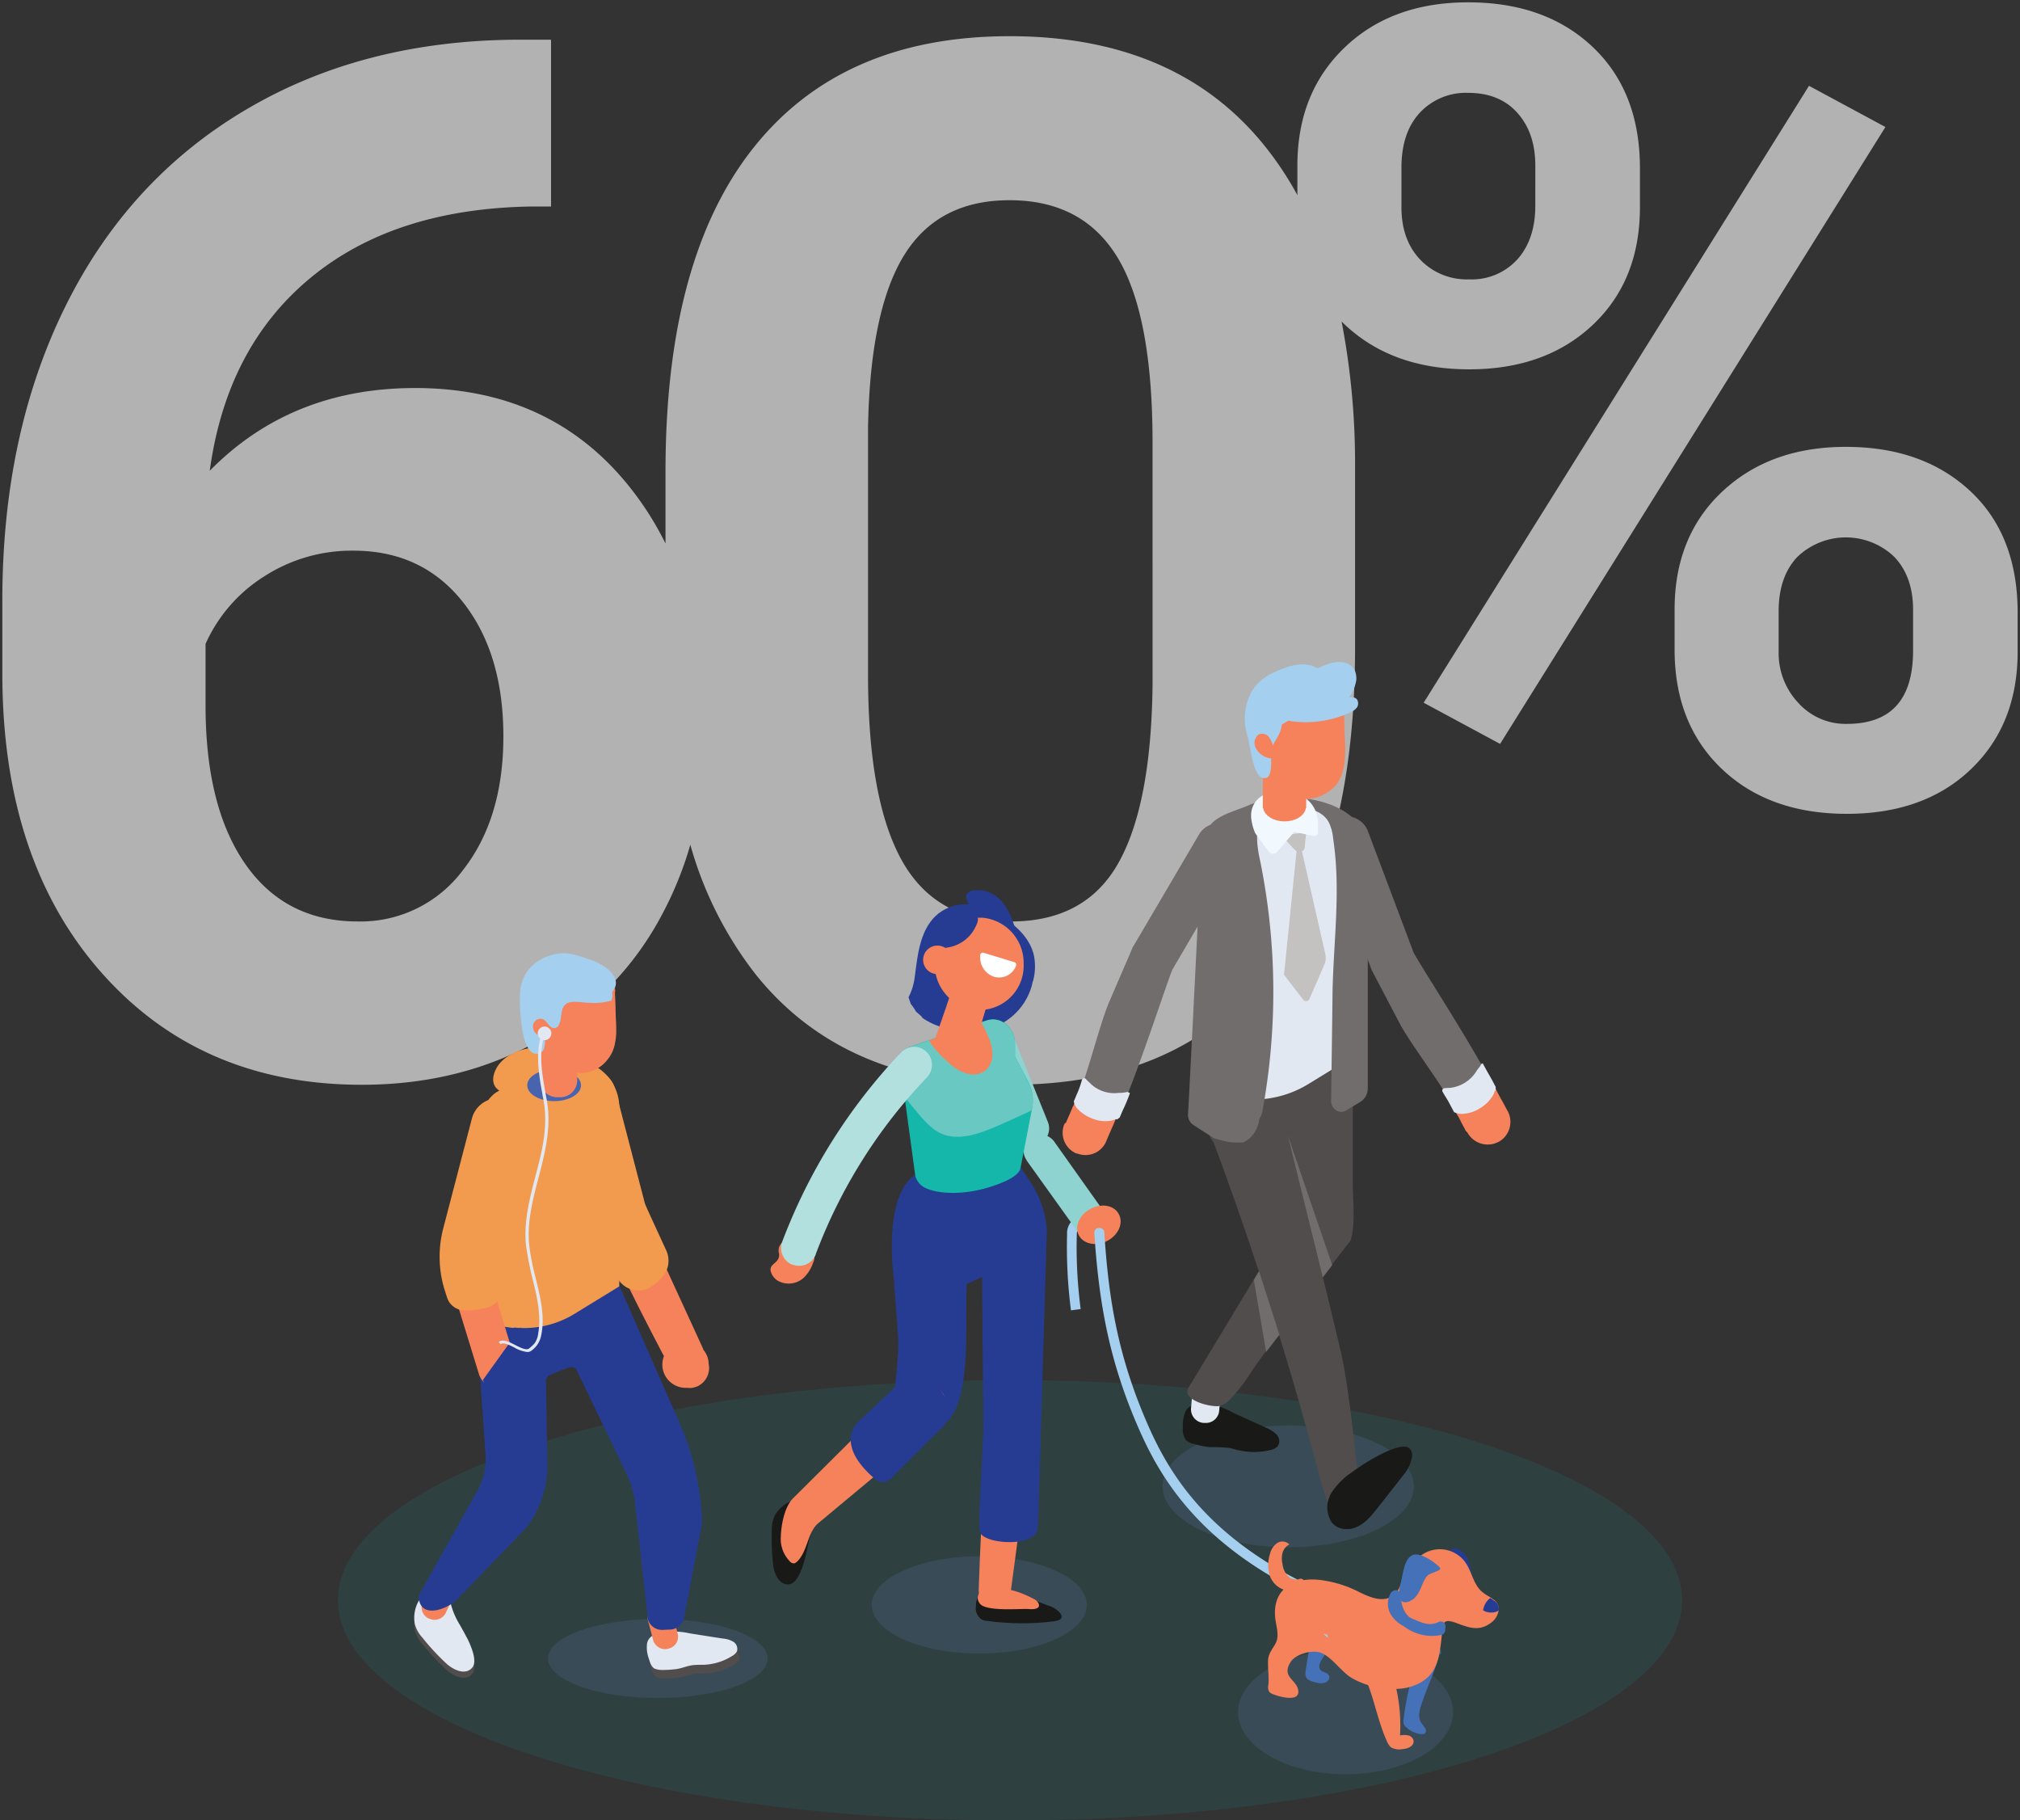 <svg xmlns="http://www.w3.org/2000/svg" width="432.171" height="389.376" viewBox="0 0 432.171 389.376">
  <rect x="0" y="0" width="432.171" height="389.376" fill="#333333" stroke="none"/>
  <g id="_60_Stat_Illustration" data-name="60% Stat_Illustration" transform="translate(-417.347 -2227.769)">
    <path id="Union_5" data-name="Union 5" d="M161.227,207.989a80.176,80.176,0,0,1-14.037-27.8,75.772,75.772,0,0,1-6.037,14.909,66.124,66.124,0,0,1-26.087,26.836q-16.866,9.6-38.156,9.6-34.482,0-55.7-23.988T0,143.523V127.93Q0,92.4,13.418,65.187t38.53-42.128Q77.061,8.142,110.194,7.992h7.2V43.673h-4.2q-29.385.45-47.3,15.292T44.377,100.194Q61.768,82.5,88.3,82.5q28.486,0,45.277,20.39a66.719,66.719,0,0,1,8.305,12.866V100.344q0-45.726,18.965-69.414T215.5,7.242q35.682,0,54.572,23.463a70.776,70.776,0,0,1,7,10.538V34.9q0-15.538,10.088-25.219T313.6,0q16.581,0,26.669,9.566t10.088,25.915v8.349q0,15.653-10.088,25.161T313.829,78.5q-16.465,0-26.611-9.566-.352-.332-.691-.671A159.98,159.98,0,0,1,289.411,98.1v40.179q0,45.277-18.741,69.264T215.8,231.527Q180.117,231.527,161.227,207.989Zm31.709-153.9q-7.271,11.769-7.721,36.806v53.073q0,26.686,7.271,39.655T215.8,196.6q15.892,0,22.938-12.444t7.346-38.08V94.2q0-27.136-7.421-39.5T215.5,42.324Q200.207,42.324,192.935,54.093ZM56.071,122.758a32.954,32.954,0,0,0-12.593,14.468v13.193q0,21.739,8.546,33.958T76.011,196.6a27.293,27.293,0,0,0,22.563-11.019q8.621-11.02,8.621-28.561,0-17.84-8.7-28.785T75.112,117.286A34.574,34.574,0,0,0,56.071,122.758ZM303.278,23.6q-3.942,4.232-3.943,11.769v8.465q0,6.956,4,11.189a13.772,13.772,0,0,0,10.493,4.232,13.134,13.134,0,0,0,10.319-4.29q3.826-4.29,3.827-11.479V34.9q0-6.957-3.827-11.248T313.6,19.364A13.449,13.449,0,0,0,303.278,23.6Zm64.584,140.358q-10.088-9.623-10.088-25.509v-8.58q0-15.653,10.2-25.219t26.437-9.566q16.465,0,26.611,9.45t10.146,26.031v8.349q0,15.537-9.972,25.1t-26.553,9.566Q377.95,173.578,367.862,163.954Zm16.117-45.279q-3.942,4.232-3.943,11.537v8.7a15.5,15.5,0,0,0,4.174,10.9,13.611,13.611,0,0,0,10.436,4.522q14.146,0,14.146-15.653v-8.812q0-6.957-3.943-11.19a14.982,14.982,0,0,0-20.871,0Zm-79.89,31.133L386.53,17.856l16.349,8.812L320.438,158.62Z" transform="translate(417.847 2228.269)" fill="#b2b2b2" stroke="rgba(0,0,0,0)" stroke-miterlimit="10" stroke-width="1"/>
    <g id="You_can_be_Ready" transform="translate(489.637 2369.38)">
      <path id="Ellipse_334" d="M143.795,0C223.211,0,287.59,21.079,287.59,47.081S223.211,94.162,143.795,94.162,0,73.083,0,47.081,64.379,0,143.795,0Z" transform="translate(0 153.602)" fill="#0ba89b" opacity="0.124"/>
      <g id="Group_9699" transform="translate(155.054 0)">
        <g id="Group_9505" transform="translate(21.383 163.302)">
          <g id="Group_9504" transform="translate(0 0)" opacity="0.18">
            <g id="Group_9503">
              <g id="Group_9502">
                <g id="Group_9501">
                  <g id="Group_9500">
                    <ellipse id="Ellipse_335" cx="26.883" cy="13.026" rx="26.883" ry="13.026" fill="#687bbc"/>
                  </g>
                </g>
              </g>
            </g>
          </g>
        </g>
        <g id="Group_9511" transform="translate(28.166 84.556)">
          <g id="Group_9510" transform="translate(0 0)">
            <g id="Group_9509">
              <g id="Group_9508">
                <g id="Group_9507">
                  <g id="Group_9506">
                    <path id="Path_8849" d="M84.427,115.11,93.573,92.8,59.9,97.1l10.531,19.4Z" transform="translate(-59.9 -92.8)" fill="#514d4d"/>
                  </g>
                </g>
              </g>
            </g>
          </g>
        </g>
        <g id="Group_9517" transform="translate(25.709 158.37)">
          <g id="Group_9516" transform="translate(0 0)">
            <g id="Group_9515" transform="translate(0)">
              <g id="Group_9514">
                <g id="Group_9513">
                  <g id="Group_9512">
                    <path id="Path_8850" d="M62.7,93.216a2.766,2.766,0,0,0-2.425,1.871,8.255,8.255,0,0,0-.416,3.187,3.791,3.791,0,0,0,.693,2.633,3.66,3.66,0,0,0,1.663.762,18.44,18.44,0,0,0,3.395.693,36.306,36.306,0,0,1,3.88.139c.831.069,1.594.416,2.425.554a14.633,14.633,0,0,0,6.929-.139,2.552,2.552,0,0,0,1.316-.762,1.986,1.986,0,0,0-.208-2.425A6.548,6.548,0,0,0,77.8,98.274c-2.356-1.109-4.781-2.148-7.136-3.256A18.137,18.137,0,0,0,63.391,92.8c-.831,0-1.871.346-1.871,1.178Z" transform="translate(-59.841 -92.8)" fill="#191918"/>
                  </g>
                </g>
              </g>
            </g>
          </g>
        </g>
        <g id="Group_9523" transform="translate(27.468 152.218)">
          <g id="Group_9522" transform="translate(0 0)">
            <g id="Group_9521" transform="translate(0)">
              <g id="Group_9520">
                <g id="Group_9519">
                  <g id="Group_9518">
                    <path id="Path_8851" d="M62.709,103.33h-.277a2.912,2.912,0,0,1-2.633-3.049v-.069l.416-4.781A2.912,2.912,0,0,1,63.263,92.8h.346a2.912,2.912,0,0,1,2.633,3.049v.069l-.416,4.781a2.847,2.847,0,0,1-2.979,2.633Z" transform="translate(-59.796 -92.796)" fill="#e2e8f2"/>
                  </g>
                </g>
              </g>
            </g>
          </g>
        </g>
        <g id="Group_9527" transform="translate(26.686 69.916)">
          <g id="Group_9526" transform="translate(0 0)">
            <g id="Group_9525" transform="translate(0)">
              <g id="Group_9524">
                <path id="Path_8852" d="M82.8,92.8l-.693.277c.277,2.286.485,4.5.624,6.79a89.616,89.616,0,0,1-.554,13.649c-.277,2.979-.485,6.1-.9,9.215l.069-.069L79.271,146.5s-18.984,31.525-19.053,31.525c-1.732,2.91,5.4,4.434,6.79,3.949a5.586,5.586,0,0,0,2.425-1.732,38.212,38.212,0,0,0,4.3-5.681c3.949-5.959,21.132-27.922,21.132-27.922,1.109-3.672.485-8.383.485-12.194V99.451Z" transform="translate(-59.948 -92.8)" fill="#514d4d"/>
              </g>
            </g>
          </g>
        </g>
        <g id="Group_9547" transform="translate(31.058 97.149)">
          <g id="Group_9533" transform="translate(0 0)">
            <g id="Group_9532" transform="translate(0)">
              <g id="Group_9531">
                <g id="Group_9530">
                  <g id="Group_9529">
                    <g id="Group_9528">
                      <path id="Path_8853" d="M60.748,93.556c.97-.9,2.425-.831,3.811-.693,3.049.346,6.166.693,9.215,1.039a3.146,3.146,0,0,1,3.395,2.771v.208c4.157,18.083,7.067,28.615,11.293,46.629,1.455,6.3,2.979,20.3,3.6,26.675.139,1.663,1.663,3.464.554,4.781-1.524,1.8-6.236-2.633-6.236-.277,0,4.919-2.286-4.019-2.91-6.236q-9.457-35.543-22.31-70.117S58.669,95.5,60.748,93.556Z" transform="translate(-59.921 -92.781)" fill="#514d4d"/>
                    </g>
                  </g>
                </g>
              </g>
            </g>
          </g>
          <g id="Group_9546" transform="translate(25.567 70.667)">
            <g id="Group_9539" transform="translate(0.487 10.466)">
              <g id="Group_9538" transform="translate(0 0)">
                <g id="Group_9537" transform="translate(0)">
                  <g id="Group_9536">
                    <g id="Group_9535">
                      <g id="Group_9534">
                        <path id="Path_8854" d="M59.9,92.869a.068.068,0,0,0,.069-.069h0Z" transform="translate(-59.9 -92.8)" fill="#263c93"/>
                      </g>
                    </g>
                  </g>
                </g>
              </g>
            </g>
            <g id="Group_9545" transform="translate(0 0)">
              <g id="Group_9544" transform="translate(0)">
                <g id="Group_9543">
                  <g id="Group_9542">
                    <g id="Group_9541">
                      <g id="Group_9540">
                        <path id="Path_8855" d="M77.964,94.863a7.975,7.975,0,0,1-1.732,3.811l-5.543,7.067c-1.386,1.732-2.841,3.6-4.989,4.365a4.4,4.4,0,0,1-1.871.277,3.914,3.914,0,0,1-3.049-1.455,5.753,5.753,0,0,1-.485-5.4c.069-.069.069-.139.069-.277h0c.485-.208.762-.346.9-.416-.346.139-.9.416-.9.416a14.731,14.731,0,0,1,4.711-4.989c.346-.277,1.247-.9,2.286-1.594,3.256-2.079,8.73-5.058,10.116-3.464A1.859,1.859,0,0,1,77.964,94.863Z" transform="translate(-59.838 -92.749)" fill="#191918"/>
                      </g>
                    </g>
                  </g>
                </g>
              </g>
            </g>
          </g>
        </g>
        <g id="Group_9553" transform="translate(84.533 97.097)">
          <g id="Group_9552" transform="translate(0)">
            <g id="Group_9551" transform="translate(0)">
              <g id="Group_9550">
                <g id="Group_9549">
                  <g id="Group_9548">
                    <path id="Path_8856" d="M61.009,94.948c-.277-.624-.693-1.316-1.109-2.148C60.316,93.631,60.731,94.394,61.009,94.948Z" transform="translate(-59.9 -92.8)" fill="#846163"/>
                  </g>
                </g>
              </g>
            </g>
          </g>
        </g>
        <g id="Group_9559" transform="translate(55.912 33.03)">
          <g id="Group_9558" transform="translate(0 0)">
            <g id="Group_9557">
              <g id="Group_9556">
                <g id="Group_9555">
                  <g id="Group_9554">
                    <path id="Path_8857" d="M96.107,150.7h0a4.659,4.659,0,0,1,.485.762h0l-1.109-2.009c-4.85-9.146-15.243-25.081-16.421-27.437l-9.7-25.774a4.866,4.866,0,0,0-9.284,2.91l9.839,26.121a7.184,7.184,0,0,0,.277.693c.416.762,2.91,5.543,5.82,11.086,2.079,4.019,8.869,13.026,10.739,16.559.416.762.762,1.455,1.109,2.148a2.535,2.535,0,0,0,1.594.277,8.1,8.1,0,0,0,6.166-3.672A2.366,2.366,0,0,0,96.107,150.7Z" transform="translate(-59.9 -92.942)" fill="#716d6d"/>
                  </g>
                </g>
              </g>
            </g>
          </g>
        </g>
        <g id="Group_9565" transform="translate(83.952 90.629)">
          <g id="Group_9564" transform="translate(0 0)">
            <g id="Group_9563" transform="translate(0)">
              <g id="Group_9562">
                <g id="Group_9561">
                  <g id="Group_9560">
                    <path id="Path_8858" d="M68.366,92.908c.069.485-.554,1.109-.9,1.732A7.7,7.7,0,0,1,61.3,98.312a4.065,4.065,0,0,1-1.594-.277c.208.346.346.693.554,1.039a.068.068,0,0,0,.069.069c.485.9.831,1.594,1.109,2.148.069.069.139.277.208.346l.208.416a.255.255,0,0,1,.069.208c0,.069,0,.069.069.069a.068.068,0,0,0,.069.069l.069.069.069.069.069.069h0a.068.068,0,0,0,.069.069,4.963,4.963,0,0,0,6.582,2.079c.069-.069.139-.069.277-.139A4.888,4.888,0,0,0,71,98.174c-.485-.831-.9-1.732-1.455-2.633-.485-.9-.97-1.871-1.524-2.841C67.95,92.839,68.366,92.908,68.366,92.908Z" transform="translate(-59.705 -92.7)" fill="#f5825b"/>
                  </g>
                </g>
              </g>
            </g>
          </g>
        </g>
        <g id="Group_9571" transform="translate(81.22 85.836)">
          <g id="Group_9570" transform="translate(0 0)">
            <g id="Group_9569" transform="translate(0)">
              <g id="Group_9568">
                <g id="Group_9567">
                  <g id="Group_9566">
                    <path id="Path_8859" d="M68.563,92.8l.139.277q1.039,1.871,1.871,3.326l.762,1.455v.762l-.208.069a3.266,3.266,0,0,1-.416,1.039,7.953,7.953,0,0,1-2.771,2.7,7.666,7.666,0,0,1-3.672,1.178,3.986,3.986,0,0,1-1.8-.346l-.069-.069-1.178-2.217c-.139-.277-.693-1.109-1.247-2.079a.537.537,0,0,1,.139-.693.255.255,0,0,1,.208-.069,5.244,5.244,0,0,1,1.039-.069,7.587,7.587,0,0,0,5.82-3.534c.208-.416,1.039-1.247,1.039-1.594.069,0,.139,0,.139-.069Z" transform="translate(-59.9 -92.8)" fill="#e2e8f2"/>
                  </g>
                </g>
              </g>
            </g>
          </g>
        </g>
        <g id="Group_9577" transform="translate(28.181 29.825)">
          <g id="Group_9576" transform="translate(0 0)">
            <g id="Group_9575">
              <g id="Group_9574">
                <g id="Group_9573">
                  <g id="Group_9572">
                    <path id="Path_8860" d="M94.889,103.535v41.64a2.7,2.7,0,0,1-1.316,2.356l-9.146,5.612a22.453,22.453,0,0,1-19.469,2.079L59.9,151.826,62.671,106.1a7.8,7.8,0,0,1,2.148-5.127,6.637,6.637,0,0,1,1.732-1.386l3.256-2.079.9-.554a28.767,28.767,0,0,1,11.64-4.019c.831-.069,1.663-.139,2.425-.139a8.957,8.957,0,0,1,4.434.9A11.347,11.347,0,0,1,94.889,103.535Z" transform="translate(-59.9 -92.785)" fill="#e2e8f2"/>
                  </g>
                </g>
              </g>
            </g>
          </g>
        </g>
        <g id="Group_9583" transform="translate(28.258 39.768)" opacity="0.59">
          <g id="Group_9582" transform="translate(0)">
            <g id="Group_9581" transform="translate(0)">
              <g id="Group_9580">
                <g id="Group_9579">
                  <g id="Group_9578">
                    <path id="Path_8861" d="M62.473,96.273a9.389,9.389,0,0,1,.139-1.386c1.871-1.594,3.6-3.049,5.266-1.178,1.109,1.316,1.871,4.365,2.633,5.959,0,.069-.069.139-.069.208-.762,2.286-1.871,5.959-1.247,8.245.485,1.663,1.663,2.979,2.079,4.573.693,3.534-3.049,12.263-2.633,15.866.208,2.079,1.663,3.672,2.633,5.474,2.009,3.949,1.178,8.73-1.247,12.471a23.412,23.412,0,0,1-5.2-1.178l-5.058-3.395Z" transform="translate(-59.771 -92.83)" fill="#4471b7"/>
                  </g>
                </g>
              </g>
            </g>
          </g>
        </g>
        <g id="Group_9589" transform="translate(26.827 28.999)">
          <g id="Group_9588" transform="translate(0 0)">
            <g id="Group_9587">
              <g id="Group_9586">
                <g id="Group_9585">
                  <g id="Group_9584">
                    <path id="Path_8862" d="M62.509,107a1.353,1.353,0,0,1,.069-.485h-.069s.069-2.494.069-2.564a8.993,8.993,0,0,1,2.286-5.612c1.871-2.009,5.543-2.841,8.037-3.949,8.384-3.672,25.358-1.247,25.358,9.908v50.717a3.4,3.4,0,0,1-1.663,2.91l-2.979,1.8a1.944,1.944,0,0,1-1.94.069,2.338,2.338,0,0,1-1.247-2.286c.069-7.344.208-14.827.277-22.171.139-11.432,1.871-22.448.139-33.811a9.879,9.879,0,0,0-.9-3.395c-1.871-3.6-7.691-3.672-11.155-2.979a5.091,5.091,0,0,0-2.841,1.594l2.633-.762a9.847,9.847,0,0,0-3.256,1.732c-1.247,2.425-.693,5.889-.069,8.73a140.653,140.653,0,0,1,.485,53.28,5.5,5.5,0,0,1-.693,1.871,6.359,6.359,0,0,1-.693,2.217,5.542,5.542,0,0,1-2.841,2.771c-.9,0-1.663,0-2.564-.069a21.86,21.86,0,0,1-3.672-.9l-4.3-2.771a2.546,2.546,0,0,1-1.178-2.286C60.292,152.039,62.509,107,62.509,107Z" transform="translate(-59.8 -92.801)" fill="#716d6d"/>
                  </g>
                </g>
              </g>
            </g>
          </g>
        </g>
        <g id="Group_9595" transform="translate(47.361 39.715)">
          <g id="Group_9594" transform="translate(0 0)">
            <g id="Group_9593" transform="translate(0)">
              <g id="Group_9592">
                <g id="Group_9591">
                  <g id="Group_9590">
                    <path id="Path_8863" d="M62.5,93.424l.97-.624,5.2,22.864a3.593,3.593,0,0,1-.208,2.079l-3.187,7.344a.824.824,0,0,1-1.039.485.692.692,0,0,1-.346-.277L59.8,119.96Z" transform="translate(-59.8 -92.8)" fill="#c4c1c1"/>
                  </g>
                </g>
              </g>
            </g>
          </g>
        </g>
        <g id="Group_9615" transform="translate(40.323 19.547)">
          <g id="Group_9614" transform="translate(0)">
            <g id="Group_9601" transform="translate(6.455 16.892)">
              <g id="Group_9600" transform="translate(0)">
                <g id="Group_9599" transform="translate(0)">
                  <g id="Group_9598">
                    <g id="Group_9597">
                      <g id="Group_9596">
                        <path id="Path_8864" d="M65.235,92.8l-.346,3.395c-.346.97-1.594,1.039-2.356.069L59.9,93.424Z" transform="translate(-59.9 -92.8)" fill="#c4c1c1"/>
                      </g>
                    </g>
                  </g>
                </g>
              </g>
            </g>
            <g id="Group_9607" transform="translate(0 7.939)">
              <g id="Group_9606">
                <g id="Group_9605">
                  <g id="Group_9604">
                    <g id="Group_9603">
                      <g id="Group_9602">
                        <path id="Path_8865" d="M60.662,101.965A10.929,10.929,0,0,1,59.9,99.4c-1.594-8.591,14.2-9.076,14.2.693v1.524a.862.862,0,0,1-.762.97h-.208l-4.088-.9-3.464,4.019a1.184,1.184,0,0,1-1.594.554,1.019,1.019,0,0,1-.416-.346C62.672,104.667,61.632,103.35,60.662,101.965Z" transform="translate(-59.787 -92.862)" fill="#f1f9fe"/>
                      </g>
                    </g>
                  </g>
                </g>
              </g>
            </g>
            <g id="Group_9613" transform="translate(5.681)">
              <g id="Group_9612" transform="translate(0)">
                <g id="Group_9611" transform="translate(0)">
                  <g id="Group_9610">
                    <g id="Group_9609">
                      <g id="Group_9608">
                        <path id="Path_8866" d="M59.969,93.008h0c-.069-.069-.069-.069-.069-.208A.536.536,0,0,1,59.969,93.008Z" transform="translate(-59.9 -92.8)" fill="#a5cfef"/>
                      </g>
                    </g>
                  </g>
                </g>
              </g>
            </g>
          </g>
        </g>
        <g id="Group_9641" transform="translate(0 34.498)">
          <g id="Group_9640" transform="translate(0)">
            <g id="Group_9621" transform="translate(1.337 60.501)">
              <g id="Group_9620" transform="translate(0 0)">
                <g id="Group_9619" transform="translate(0)">
                  <g id="Group_9618">
                    <g id="Group_9617">
                      <g id="Group_9616">
                        <path id="Path_8867" d="M59.9,95.086c.277-.624.554-1.386.97-2.286C60.454,93.7,60.177,94.463,59.9,95.086Z" transform="translate(-59.9 -92.8)" fill="#846163"/>
                      </g>
                    </g>
                  </g>
                </g>
              </g>
            </g>
            <g id="Group_9627" transform="translate(2.845)">
              <g id="Group_9626">
                <g id="Group_9625">
                  <g id="Group_9624">
                    <g id="Group_9623">
                      <g id="Group_9622">
                        <path id="Path_8868" d="M68.972,155.315h0c-.069.277-.208.554-.277.9h0c.277-.693.554-1.386.9-2.079,4.088-9.561,9.908-27.645,10.947-30l13.926-23.765a4.906,4.906,0,0,0-1.455-6.721,4.819,4.819,0,0,0-6.651,1.386L72.228,119.079a2.168,2.168,0,0,0-.346.693c-.346.831-2.494,5.751-4.919,11.432-1.8,4.157-4.573,15.1-6.166,18.776a18.657,18.657,0,0,0-.9,2.217,3.666,3.666,0,0,0,.762,1.455,8.165,8.165,0,0,0,6.79,2.425A2.673,2.673,0,0,0,68.972,155.315Z" transform="translate(-59.895 -92.865)" fill="#716d6d"/>
                      </g>
                    </g>
                  </g>
                </g>
              </g>
            </g>
            <g id="Group_9633" transform="translate(0 59.374)">
              <g id="Group_9632">
                <g id="Group_9631">
                  <g id="Group_9630">
                    <g id="Group_9629">
                      <g id="Group_9628">
                        <path id="Path_8869" d="M72.138,96.334c-.346.346-1.247.277-1.94.346a7.9,7.9,0,0,1-6.79-2.425,3.666,3.666,0,0,1-.762-1.455l-.485,1.109c0,.069,0,.069-.069.069-.346.9-.693,1.663-.97,2.286-.069.139-.069.277-.139.346a3.378,3.378,0,0,0-.208.485.255.255,0,0,0-.069.208c0,.069,0,.069-.069.069,0,.069,0,.069-.069.069a.068.068,0,0,1-.069.069l-.069.069-.069.069h0a.068.068,0,0,1-.069.069,4.807,4.807,0,0,0,2.494,6.3h.069a.417.417,0,0,0,.277.069,4.818,4.818,0,0,0,6.1-2.633c.346-.9.762-1.8,1.178-2.771.416-.9.831-1.94,1.247-2.979A2.074,2.074,0,0,1,72.138,96.334Z" transform="translate(-59.9 -92.8)" fill="#f5825b"/>
                      </g>
                    </g>
                  </g>
                </g>
              </g>
            </g>
            <g id="Group_9639" transform="translate(2.401 54.523)">
              <g id="Group_9638" transform="translate(0 0)">
                <g id="Group_9637" transform="translate(0)">
                  <g id="Group_9636">
                    <g id="Group_9635">
                      <g id="Group_9634">
                        <path id="Path_8870" d="M71.886,96.01l-.069.277a34.962,34.962,0,0,1-1.455,3.464l-.624,1.455-.554.485-.277-.069a5.192,5.192,0,0,1-1.109.346,7.091,7.091,0,0,1-3.811-.416,8.469,8.469,0,0,1-3.256-2.079,3.213,3.213,0,0,1-.831-1.594v-.069l.97-2.286a22.1,22.1,0,0,0,.762-2.286.5.5,0,0,1,.624-.346c.069,0,.139.069.208.139a6.314,6.314,0,0,0,.693.693,7.389,7.389,0,0,0,6.374,2.286A7.337,7.337,0,0,0,71.4,95.8a.068.068,0,0,1,.069.069Z" transform="translate(-59.9 -92.875)" fill="#e2e8f2"/>
                      </g>
                    </g>
                  </g>
                </g>
              </g>
            </g>
          </g>
        </g>
        <g id="Group_9654" transform="translate(42.829 15.349)">
          <g id="Group_9647" transform="translate(0 0.786)">
            <g id="Group_9646" transform="translate(0 0)">
              <g id="Group_9645">
                <g id="Group_9644">
                  <g id="Group_9643">
                    <g id="Group_9642">
                      <path id="Path_8871" d="M59.9,107.45h0V97.473a4.5,4.5,0,0,1,1.247-3.187,5.377,5.377,0,0,1,1.663-1.109A4.065,4.065,0,0,1,64.4,92.9a2.842,2.842,0,0,1,.762.069,4.682,4.682,0,0,1,4.019,4.573v9.977h0V108h-.069c-.277,1.663-2.217,2.841-4.573,2.841s-4.3-1.247-4.573-2.841H59.9Z" transform="translate(-59.9 -92.9)" fill="#f5825b"/>
                    </g>
                  </g>
                </g>
              </g>
            </g>
          </g>
          <g id="Group_9653" transform="translate(1.801)">
            <g id="Group_9652" transform="translate(0)">
              <g id="Group_9651" transform="translate(0)">
                <g id="Group_9650">
                  <g id="Group_9649">
                    <g id="Group_9648">
                      <path id="Path_8872" d="M66.919,108.458c-3.811-.208-6.929-2.633-6.929-5.612V93.216a9.259,9.259,0,0,1,2.771-.416h.277a1.526,1.526,0,0,1,.554.069h.139a4.4,4.4,0,0,1,1.247.416,3.013,3.013,0,0,1,.485.277c.069.069.139.069.208.139a3.2,3.2,0,0,1,.485.485A4.977,4.977,0,0,1,67.4,97.65v8.522Z" transform="translate(-59.991 -92.8)" fill="#f5825b"/>
                    </g>
                  </g>
                </g>
              </g>
            </g>
          </g>
        </g>
        <g id="Group_9660" transform="translate(57.486 169.698)">
          <g id="Group_9659" transform="translate(0 0)">
            <g id="Group_9658" transform="translate(0)">
              <g id="Group_9657">
                <g id="Group_9656">
                  <g id="Group_9655">
                    <path id="Path_8873" d="M77.152,93.018a7.975,7.975,0,0,1-1.732,3.811L69.877,103.9c-1.386,1.732-2.841,3.6-4.989,4.365a4.4,4.4,0,0,1-1.871.277,3.914,3.914,0,0,1-3.049-1.455,1.918,1.918,0,0,1-.069-.624,6.391,6.391,0,0,1,1.247-3.464c.208-.277.346-.485.554-.762a32.575,32.575,0,0,1,5.266-4.989,11.849,11.849,0,0,1,.97-.762,17.742,17.742,0,0,1,4.711-3.049A7.15,7.15,0,0,1,77.152,93.018Z" transform="translate(-59.9 -92.832)" fill="#191918"/>
                  </g>
                </g>
              </g>
            </g>
          </g>
        </g>
        <g id="Group_9698" transform="translate(38.971 0)">
          <g id="Group_9666" transform="translate(4.327 6.069)">
            <g id="Group_9665" transform="translate(0)">
              <g id="Group_9664" transform="translate(0)">
                <g id="Group_9663">
                  <g id="Group_9662">
                    <g id="Group_9661">
                      <path id="Path_8874" d="M76.99,106.211C76.92,108.7,76.5,111.2,74.98,113a8.631,8.631,0,0,1-6.721,2.91,7.449,7.449,0,0,1-4.019-.9c-2.286-1.386-3.395-4.3-3.949-7.136a24.591,24.591,0,0,1-.416-3.256,12.49,12.49,0,0,1,.346-3.6A10.4,10.4,0,0,1,64.8,95.056a16.621,16.621,0,0,1,6.929-2.217,4.977,4.977,0,0,1,3.464.416,3.194,3.194,0,0,1,1.455,1.94,3.951,3.951,0,0,1,.069.9c.069,2.286.139,4.573.208,6.79A27.443,27.443,0,0,1,76.99,106.211Z" transform="translate(-59.859 -92.7)" fill="#f5825b"/>
                    </g>
                  </g>
                </g>
              </g>
            </g>
          </g>
          <g id="Group_9672" transform="translate(4.934 17.499)">
            <g id="Group_9671" transform="translate(0 0)">
              <g id="Group_9670" transform="translate(0)">
                <g id="Group_9669">
                  <g id="Group_9668">
                    <g id="Group_9667">
                      <path id="Path_8875" d="M59.969,93.008h0c-.069-.069-.069-.069-.069-.208A.536.536,0,0,1,59.969,93.008Z" transform="translate(-59.9 -92.8)" fill="#a5cfef"/>
                    </g>
                  </g>
                </g>
              </g>
            </g>
          </g>
          <g id="Group_9678" transform="translate(4.991 17.563)">
            <g id="Group_9677" transform="translate(0)">
              <g id="Group_9676" transform="translate(0)">
                <g id="Group_9675">
                  <g id="Group_9674">
                    <g id="Group_9673">
                      <path id="Path_8876" d="M59.9,93.034c.069-.069.069-.069.139-.069.139-.069.346-.139.485,0,.069.069-.069.208-.139.208l.346.346a.687.687,0,0,1-.831-.485Z" transform="translate(-59.9 -92.885)" fill="#a5cfef"/>
                    </g>
                  </g>
                </g>
              </g>
            </g>
          </g>
          <g id="Group_9691" transform="translate(0)">
            <g id="Group_9684" transform="translate(4.865 25.178)">
              <g id="Group_9683" transform="translate(0 0)">
                <g id="Group_9682" transform="translate(0)">
                  <g id="Group_9681">
                    <g id="Group_9680">
                      <g id="Group_9679">
                        <path id="Path_8877" d="M60.039,93.077A.36.36,0,0,1,59.9,92.8v.139Z" transform="translate(-59.9 -92.8)" fill="#a5cfef"/>
                      </g>
                    </g>
                  </g>
                </g>
              </g>
            </g>
            <g id="Group_9690" transform="translate(0)">
              <g id="Group_9689">
                <g id="Group_9688">
                  <g id="Group_9687">
                    <g id="Group_9686">
                      <g id="Group_9685">
                        <path id="Path_8878" d="M83.773,100.694a1.6,1.6,0,0,0-1.663-.277A8.464,8.464,0,0,0,83.7,96.607c.208-3.672-3.049-4.3-5.612-3.534-.9.277-1.8.693-2.7,1.039a9.816,9.816,0,0,0-1.247-.554c-2.564-.693-5.2.139-7.621,1.247a12.86,12.86,0,0,0-2.979,1.732c-3.395,2.633-4.573,7.968-3.049,12.263.693,2.979,1.316,9.7,4.019,8.73,1.455-.485.831-5.543.9-5.751.554-2.079,2.079-3.187,2.356-5.612l1.386-.831A22.627,22.627,0,0,0,82.318,103.6a3.483,3.483,0,0,0,1.524-1.109A1.565,1.565,0,0,0,83.773,100.694Z" transform="translate(-59.837 -92.787)" fill="#a5cfef"/>
                      </g>
                    </g>
                  </g>
                </g>
              </g>
            </g>
          </g>
          <g id="Group_9697" transform="translate(2.116 15.348)">
            <g id="Group_9696" transform="translate(0)">
              <g id="Group_9695" transform="translate(0)">
                <g id="Group_9694">
                  <g id="Group_9693">
                    <g id="Group_9692">
                      <path id="Path_8879" d="M64.034,96.115c.485,0,.831.693.693,1.247a1.365,1.365,0,0,1-1.178.9,3.723,3.723,0,0,1-1.455-.346,4.057,4.057,0,0,1-2.079-2.079,2.261,2.261,0,0,1,.693-2.7,1.871,1.871,0,0,1,2.356.762,7.438,7.438,0,0,1,.97,2.7Z" transform="translate(-59.856 -92.989)" fill="#f5825b"/>
                    </g>
                  </g>
                </g>
              </g>
            </g>
          </g>
        </g>
      </g>
      <g id="Group_9908" transform="translate(92.567 48.792)">
        <g id="Group_9702" transform="translate(144.578 140.867)">
          <g id="Group_9701" transform="translate(0 0)">
            <g id="Group_9700" transform="translate(0)">
              <path id="Path_8880" d="M60.039,93.773c.485-1.109,2.148-1.247,3.118-.485a5.624,5.624,0,0,1,1.732,3.118,24.735,24.735,0,0,1,.762,3.811c-2.633-1.109-3.187-4.989-5.751-6.236Z" transform="translate(-59.9 -92.809)" fill="#263c93"/>
            </g>
          </g>
        </g>
        <g id="Group_9904" transform="translate(0 0)">
          <g id="Group_9710" transform="translate(100.025 162.507)" opacity="0.18">
            <g id="Group_9709" transform="translate(0 0)">
              <g id="Group_9708">
                <g id="Group_9707">
                  <g id="Group_9706">
                    <g id="Group_9705">
                      <g id="Group_9704">
                        <g id="Group_9703">
                          <ellipse id="Ellipse_336" cx="23.003" cy="13.303" rx="23.003" ry="13.303" fill="#687bbc"/>
                        </g>
                      </g>
                    </g>
                  </g>
                </g>
              </g>
            </g>
          </g>
          <g id="Group_9718" transform="translate(21.655 142.493)" opacity="0.18">
            <g id="Group_9717" transform="translate(0 0)">
              <g id="Group_9716">
                <g id="Group_9715">
                  <g id="Group_9714">
                    <g id="Group_9713">
                      <g id="Group_9712">
                        <g id="Group_9711">
                          <ellipse id="Ellipse_337" cx="23.003" cy="10.393" rx="23.003" ry="10.393" fill="#687bbc"/>
                        </g>
                      </g>
                    </g>
                  </g>
                </g>
              </g>
            </g>
          </g>
          <g id="Group_9722" transform="translate(63.403 70.469)">
            <g id="Group_9721" transform="translate(0 0)">
              <g id="Group_9720">
                <g id="Group_9719">
                  <path id="Path_8881" d="M60.766,112.194a106.405,106.405,0,0,1-.831-16.282,3.82,3.82,0,0,1,.693-2.425,2.276,2.276,0,0,1,1.94-.693,1.79,1.79,0,0,1,1.386,1.039l-2.009.831a.541.541,0,0,0,.277.277,2.78,2.78,0,0,0-.208,1.039,101.94,101.94,0,0,0,.831,15.936Z" transform="translate(-59.9 -92.781)" fill="#a5cfef"/>
                </g>
              </g>
            </g>
          </g>
          <g id="Group_9725" transform="translate(135.4 161.879)">
            <g id="Group_9724" transform="translate(0)">
              <g id="Group_9723" transform="translate(0)">
                <path id="Path_8882" d="M67.893,93.1c-.831,4.226-2.91,8.106-4.226,12.263-.416,1.247-.693,2.7.069,3.811.277.346.554.762.831,1.109.208.416.139,1.039-.277,1.178a1.351,1.351,0,0,1-.554.069A5.486,5.486,0,0,1,60.41,110a1.317,1.317,0,0,1-.485-.762,2.624,2.624,0,0,1,0-1.039c.693-5.127,1.594-10.6,5.2-14.342.485-.485,1.178-1.109,1.871-.97s1.247,1.178.693,1.594Z" transform="translate(-59.873 -92.872)" fill="#4471b7"/>
              </g>
            </g>
          </g>
          <g id="Group_9728" transform="translate(114.428 158.501)">
            <g id="Group_9727" transform="translate(0 0)">
              <g id="Group_9726">
                <path id="Path_8883" d="M60.76,96.205l-.831,4.989a3.767,3.767,0,0,0,0,1.247c.277.9,1.316,1.178,2.286,1.386a3.1,3.1,0,0,0,1.94,0c.624-.277,1.109-1.039.693-1.594-.346-.624-1.247-.554-1.732-1.109-.624-.693-.069-1.732.485-2.564a6.464,6.464,0,0,0,1.039-2.7A3.018,3.018,0,0,0,63.6,93.226a1.931,1.931,0,0,0-2.633.277,2.889,2.889,0,0,0-.416,1.871,17.405,17.405,0,0,0,.277,1.871Z" transform="translate(-59.876 -92.833)" fill="#4471b7"/>
              </g>
            </g>
          </g>
          <g id="Group_9733" transform="translate(43.932 149.114)">
            <g id="Group_9732" transform="translate(0 0)">
              <g id="Group_9731">
                <g id="Group_9730">
                  <g id="Group_9729">
                    <path id="Path_8884" d="M59.826,96.919A2.922,2.922,0,0,0,61,99.759a3.154,3.154,0,0,0,1.386.346,53.631,53.631,0,0,0,14.134.069c3.256-.416.97-2.494-.693-3.187-.277-.069-.554-.208-.831-.277-1.8-.693-3.6-1.455-5.4-2.148A17.388,17.388,0,0,0,63.221,92.9c-.277,0-.485.069-.762.069a1.117,1.117,0,0,0-.485.277,2.6,2.6,0,0,0-1.455,1.247A4.458,4.458,0,0,0,59.826,96.919Z" transform="translate(-59.818 -92.9)" fill="#191918"/>
                  </g>
                </g>
              </g>
            </g>
          </g>
          <g id="Group_9737" transform="translate(44.531 119.407)">
            <g id="Group_9736" transform="translate(0 0)">
              <g id="Group_9735" transform="translate(0)">
                <g id="Group_9734">
                  <path id="Path_8885" d="M61.216,92.8h0l-1.039,22.933L59.9,122.87a5.244,5.244,0,0,0,.069,1.039v.069A2.9,2.9,0,0,0,62.81,126.2l1.386-.069a3.012,3.012,0,0,0,2.564-2.633v-.069l1.455-10.878s1.871-13.511,2.633-19.469L61.216,92.8Z" transform="translate(-59.9 -92.8)" fill="#f5825b"/>
                </g>
              </g>
            </g>
          </g>
          <g id="Group_9742" transform="translate(44.328 148.491)">
            <g id="Group_9741" transform="translate(0 0)">
              <g id="Group_9740" transform="translate(0)">
                <g id="Group_9739">
                  <g id="Group_9738">
                    <path id="Path_8886" d="M60.734,93.907c-.9.831-1.386,1.871-.485,3.049,1.386,1.663,8.314,1.039,10.254,1.109.693.069,2.841.208,2.286-1.178a2.037,2.037,0,0,0-1.039-.97,21.929,21.929,0,0,0-4.157-1.732,13.621,13.621,0,0,1-2.217-.693,8.937,8.937,0,0,0-1.109-.624A4.63,4.63,0,0,0,60.734,93.907Z" transform="translate(-59.77 -92.795)" fill="#f5825b"/>
                  </g>
                </g>
              </g>
            </g>
          </g>
          <g id="Group_9747" transform="translate(25.945 59.483)">
            <g id="Group_9746" transform="translate(0)">
              <g id="Group_9745" transform="translate(0)">
                <g id="Group_9744">
                  <g id="Group_9743">
                    <path id="Path_8887" d="M89.741,96.156,87.593,92.9,65.353,94.009c-7.552,4.226-5.058,22.1-5.058,22.1.277,4.019.624,8.106.9,12.194.485,5.959-1.316,11.848-.346,17.529,1.94,1.663,4.226,3.395,6.79,3.256s4.781-2.148,5.82-4.5c3.326-7.414,2.009-18.915,2.494-26.952l3.256-1.455.277,32.841-.762,15.658c-.208,6.166-.208,6.374,1.109,7.136,2.217,1.247,7.206,1.455,9.492.277,1.732-.9,1.663-1.455,1.871-3.118l1.871-62.842A21.1,21.1,0,0,0,89.741,96.156Z" transform="translate(-59.9 -92.9)" fill="#263c93"/>
                  </g>
                </g>
              </g>
            </g>
          </g>
          <g id="Group_9752" transform="translate(0.241 130.315)">
            <g id="Group_9751" transform="translate(0 0)">
              <g id="Group_9750" transform="translate(0)">
                <g id="Group_9749">
                  <g id="Group_9748">
                    <path id="Path_8888" d="M67.693,102.467c-.208.831-.346,1.663-.554,2.425a24.762,24.762,0,0,1-.693,2.425c-.485,1.178-1.386,3.464-2.841,3.534-2.217.208-3.187-2.494-3.395-4.157a54.654,54.654,0,0,1-.277-7.552,6.847,6.847,0,0,1,.693-3.118c1.663-2.841,6.166-4.989,8.384-1.594a3.246,3.246,0,0,1,0,3.6A29.026,29.026,0,0,0,67.693,102.467Z" transform="translate(-59.909 -92.691)" fill="#191918"/>
                  </g>
                </g>
              </g>
            </g>
          </g>
          <g id="Group_9756" transform="translate(2.179 104.962)">
            <g id="Group_9755" transform="translate(0 0)">
              <g id="Group_9754">
                <g id="Group_9753">
                  <path id="Path_8889" d="M75.476,105.053,62.589,117.871c-1.871,1.871-2.564,5.751-2.633,8.245a6.823,6.823,0,0,0,1.871,5.2,1.166,1.166,0,0,0,1.039.485c.277-.069.416-.277.624-.416,2.286-2.286,2.148-6.3,4.573-8.245l11.64-9.7,13.649-11.363A5.326,5.326,0,0,0,94.6,95.423a.068.068,0,0,0-.069-.069,5.388,5.388,0,0,0-7.275-1.871,9.916,9.916,0,0,0-1.039.762Z" transform="translate(-59.939 -92.767)" fill="#f5825b"/>
                </g>
              </g>
            </g>
          </g>
          <g id="Group_9760" transform="translate(17.144 103.646)">
            <g id="Group_9759" transform="translate(0)">
              <g id="Group_9758">
                <g id="Group_9757">
                  <path id="Path_8890" d="M61.257,103.153a5.541,5.541,0,0,0-1.316,4.781c0,.069.069.139.069.277h0c.693,3.256,4.088,6.166,4.711,6.721h0a2.526,2.526,0,0,0,3.534.346h0l.069-.069,10.947-10.878a5.248,5.248,0,0,0,.9-6.3c-.485-.9-.97-1.663-1.455-2.564a5.209,5.209,0,0,0-7.206-1.8,4.448,4.448,0,0,0-.9.693Z" transform="translate(-59.831 -92.896)" fill="#263c93"/>
                </g>
              </g>
            </g>
          </g>
          <g id="Group_9765" transform="translate(54.146 52.263)">
            <g id="Group_9764" transform="translate(0 0)">
              <g id="Group_9763">
                <g id="Group_9762">
                  <g id="Group_9761">
                    <path id="Path_8891" d="M61.245,93.512h0a3.455,3.455,0,0,0-.831,4.85v.069l11.571,16.143a3.455,3.455,0,0,0,4.85.831H76.9a3.455,3.455,0,0,0,.831-4.85v-.069l-11.5-16.213A3.7,3.7,0,0,0,61.245,93.512Z" transform="translate(-59.768 -92.862)" fill="#8ed3cf"/>
                  </g>
                </g>
              </g>
            </g>
          </g>
          <g id="Group_9770" transform="translate(44.37 29.006)">
            <g id="Group_9769" transform="translate(0)">
              <g id="Group_9768" transform="translate(0)">
                <g id="Group_9767">
                  <g id="Group_9766">
                    <path id="Path_8892" d="M62.575,93.08l-.416.139a3.726,3.726,0,0,0-2.079,4.85l7.344,18.222a3.725,3.725,0,0,0,4.85,2.079l.416-.139a3.725,3.725,0,0,0,2.079-4.85L67.425,95.159A3.75,3.75,0,0,0,62.575,93.08Z" transform="translate(-59.81 -92.81)" fill="#8ed3cf"/>
                  </g>
                </g>
              </g>
            </g>
          </g>
          <g id="Group_9781" transform="translate(29.527 3.005)">
            <g id="Group_9775">
              <g id="Group_9774">
                <g id="Group_9773">
                  <g id="Group_9772">
                    <g id="Group_9771">
                      <path id="Path_8893" d="M60.416,114.254c-.208-.485.9,1.109,1.039,1.455.277.208,1.8,1.524,1.247,1.247,3.256,2.286,6.79,2.841,10.324,2.91h.139a13.3,13.3,0,0,0,13.095-9.838,5.772,5.772,0,0,1,.277-1.039,11.816,11.816,0,0,0,.069-5.612c-1.316-5.058-6.79-8.453-11.086-10.046a9.662,9.662,0,0,0-9.354,1.455c-4.088,3.395-4.365,9.284-5.058,14a12.312,12.312,0,0,1-1.247,3.811C60,113.146,60.208,113.631,60.416,114.254Z" transform="translate(-59.862 -92.721)" fill="#263c93"/>
                    </g>
                  </g>
                </g>
              </g>
            </g>
            <g id="Group_9780" transform="translate(4.941 9.264)">
              <g id="Group_9779" transform="translate(0)">
                <g id="Group_9778" transform="translate(0)">
                  <g id="Group_9777">
                    <g id="Group_9776">
                      <path id="Path_8894" d="M60.177,92.8,59.9,94.6a.068.068,0,0,1,.069-.069C60.039,93.909,60.108,93.354,60.177,92.8Z" transform="translate(-59.9 -92.8)" fill="#263c93"/>
                    </g>
                  </g>
                </g>
              </g>
            </g>
          </g>
          <g id="Group_9786" transform="translate(27.014 27.631)">
            <g id="Group_9785" transform="translate(0)">
              <g id="Group_9784">
                <g id="Group_9783">
                  <g id="Group_9782">
                    <path id="Path_8895" d="M60,103.984l1.455,5.543,2.286,16.836a4.034,4.034,0,0,0,2.079,2.564c2.633,1.316,9.146,2.009,16.836-1.247,1.178-.485,3.395-1.663,3.6-2.979l2.425-12.471.069-.277a8.931,8.931,0,0,0-.831-5.681l-2.841-5.4V98.026c0-3.395-3.049-5.889-6.028-4.919l-1.109.346-1.663.554-7.344,2.564-2.148.762-4.226,1.455A4.134,4.134,0,0,0,60,103.984Z" transform="translate(-59.792 -92.895)" fill="#14b7aa"/>
                  </g>
                </g>
              </g>
            </g>
          </g>
          <g id="Group_9791" transform="translate(27.014 27.682)">
            <g id="Group_9790" transform="translate(0)">
              <g id="Group_9789">
                <g id="Group_9788">
                  <g id="Group_9787">
                    <path id="Path_8896" d="M60,103.915l1.455,5.543c.762.9,1.455,1.871,2.286,2.771,1.594,1.94,3.256,3.949,5.4,4.989,3.6,1.663,7.76.277,11.432-1.247,2.286-.97,4.5-2.009,6.79-3.049a7.9,7.9,0,0,0,1.316-.693l.069-.277a8.931,8.931,0,0,0-.831-5.681l-2.841-5.4V98.026c0-3.395-3.049-5.889-6.028-4.919l-1.109.346-1.663.554-7.344,2.564-2.148.762-4.226,1.455A4.086,4.086,0,0,0,60,103.915Z" transform="translate(-59.792 -92.895)" fill="#69c8c1"/>
                  </g>
                </g>
              </g>
            </g>
          </g>
          <g id="Group_9796" transform="translate(33.866 28.309)">
            <g id="Group_9795" transform="translate(0 0)">
              <g id="Group_9794" transform="translate(0)">
                <g id="Group_9793">
                  <g id="Group_9792">
                    <path id="Path_8897" d="M59.9,96.711a19.46,19.46,0,0,0,4.019,4.573,9.684,9.684,0,0,0,3.811,2.425,4.531,4.531,0,0,0,4.3-.554,4.428,4.428,0,0,0,1.455-3.187,9.26,9.26,0,0,0-.693-3.6A31.8,31.8,0,0,0,71.124,92.9l-1.663.554-7.344,2.564Z" transform="translate(-59.9 -92.9)" fill="#f5825b"/>
                  </g>
                </g>
              </g>
            </g>
          </g>
          <g id="Group_9801" transform="translate(58.121 44.825)">
            <g id="Group_9800" transform="translate(0)">
              <g id="Group_9799" transform="translate(0)">
                <g id="Group_9798">
                  <g id="Group_9797">
                    <path id="Path_8898" d="M59.969,92.8l-.069.208h.069Z" transform="translate(-59.9 -92.8)" fill="#cfd6e9"/>
                  </g>
                </g>
              </g>
            </g>
          </g>
          <g id="Group_9807" transform="translate(65.596 67.468)">
            <g id="Group_9806" transform="translate(0)">
              <g id="Group_9805" transform="translate(0)">
                <g id="Group_9804">
                  <g id="Group_9803">
                    <g id="Group_9802">
                      <path id="Path_8899" d="M62.652,93.572c-2.356,1.247-3.464,3.811-2.425,5.681s3.741,2.356,6.1,1.109,3.464-3.811,2.425-5.681C67.779,92.741,65.007,92.256,62.652,93.572Z" transform="translate(-59.836 -92.833)" fill="#f5825b"/>
                    </g>
                  </g>
                </g>
              </g>
            </g>
          </g>
          <g id="Group_9812" transform="translate(40.872)">
            <g id="Group_9811" transform="translate(0)">
              <g id="Group_9810" transform="translate(0)">
                <g id="Group_9809">
                  <g id="Group_9808">
                    <path id="Path_8900" d="M59.85,98.35a2.035,2.035,0,0,0,1.8-.139c.554-.554.277-1.524-.139-2.217s-.9-1.455-.624-2.217a1.949,1.949,0,0,1,1.663-.9,6.489,6.489,0,0,1,4.5,1.109c2.079,1.455,3.256,3.88,4.019,6.3a1.028,1.028,0,0,1,0,.9.787.787,0,0,1-.554.208,13.268,13.268,0,0,1-9.284-2.079Z" transform="translate(-59.85 -92.824)" fill="#263c93"/>
                  </g>
                </g>
              </g>
            </g>
          </g>
          <g id="Group_9817" transform="translate(33.678 4.456)">
            <g id="Group_9816" transform="translate(0)">
              <g id="Group_9815">
                <g id="Group_9814">
                  <g id="Group_9813">
                    <path id="Path_8901" d="M79.856,103.431a10.242,10.242,0,0,1-9.977,10.531,9.465,9.465,0,0,1-5.889-2.009,10.565,10.565,0,0,1-4.088-8.522,12.006,12.006,0,0,1,.208-2.217,13.2,13.2,0,0,1,1.247-3.256,10.064,10.064,0,0,1,3.811-3.811A9.656,9.656,0,0,1,69.949,92.9h.624a9.3,9.3,0,0,1,3.811,1.109A10.692,10.692,0,0,1,79.856,103.431Z" transform="translate(-59.9 -92.9)" fill="#263c93"/>
                  </g>
                </g>
              </g>
            </g>
          </g>
          <g id="XMLID_241_" transform="translate(34.807 20.324)">
            <g id="Group_9821" transform="translate(0 0)">
              <g id="Group_9820" transform="translate(0)">
                <g id="Group_9819">
                  <g id="Group_9818">
                    <path id="Path_8902" d="M71.817,95.6l-.277.9-2.148,7.136-.346,1.247-1.109.069-8.037.624.416-1.247L62.6,97.75l.485-1.455L64.265,92.9Z" transform="translate(-59.9 -92.9)" fill="#f5825b"/>
                  </g>
                </g>
              </g>
            </g>
            <g id="Group_9825" transform="translate(3.256 0)">
              <g id="Group_9824" transform="translate(0)">
                <g id="Group_9823" transform="translate(0)">
                  <g id="Group_9822">
                    <path id="Path_8903" d="M68.561,95.6l-.277.9L66.2,103.639a49.012,49.012,0,0,1-6.3-7.344L61.078,92.9Z" transform="translate(-59.9 -92.9)" fill="#f5825b"/>
                  </g>
                </g>
              </g>
            </g>
          </g>
          <g id="Group_9830" transform="translate(35.09 5.889)">
            <g id="Group_9829" transform="translate(0)">
              <g id="Group_9828" transform="translate(0)">
                <g id="Group_9827">
                  <g id="Group_9826">
                    <path id="Path_8904" d="M78.955,102.739a9.465,9.465,0,0,1-15.1,8.037,9.976,9.976,0,0,1-3.949-7.968A9.73,9.73,0,0,1,69.394,92.9h.693A9.7,9.7,0,0,1,78.955,102.739Z" transform="translate(-59.899 -92.9)" fill="#f5825b"/>
                  </g>
                </g>
              </g>
            </g>
          </g>
          <g id="Group_9835" transform="translate(33.855 4.871)">
            <g id="Group_9834" transform="translate(0 0)">
              <g id="Group_9833" transform="translate(0)">
                <g id="Group_9832">
                  <g id="Group_9831">
                    <path id="Path_8905" d="M63.944,100.221a7.967,7.967,0,0,0,6.236-4.989,2.317,2.317,0,0,0,.139-1.8c-.693-1.594-5.2.277-5.2,1.871V93.5a10.545,10.545,0,0,0-5.2,6.929A15.665,15.665,0,0,0,63.944,100.221Z" transform="translate(-59.926 -92.824)" fill="#263c93"/>
                  </g>
                </g>
              </g>
            </g>
          </g>
          <g id="Group_9840" transform="translate(32.642 11.86)">
            <g id="Group_9839" transform="translate(0)">
              <g id="Group_9838" transform="translate(0)">
                <g id="Group_9837">
                  <g id="Group_9836">
                    <path id="Path_8906" d="M66,95.849A3.049,3.049,0,1,1,62.949,92.8,3.031,3.031,0,0,1,66,95.849Z" transform="translate(-59.9 -92.8)" fill="#f5825b"/>
                  </g>
                </g>
              </g>
            </g>
          </g>
          <g id="Group_9845" transform="translate(44.853 13.373)">
            <g id="Group_9844" transform="translate(0 0)">
              <g id="Group_9843" transform="translate(0)">
                <g id="Group_9842">
                  <g id="Group_9841">
                    <path id="Path_8907" d="M62.855,98.019a3.864,3.864,0,0,0,4.711-2.286.666.666,0,0,0-.277-.831H67.22l-6.582-2.009a.572.572,0,0,0-.693.346v.139A4.345,4.345,0,0,0,62.855,98.019Z" transform="translate(-59.922 -92.875)" fill="#fff"/>
                  </g>
                </g>
              </g>
            </g>
          </g>
          <g id="Group_9861" transform="translate(0 74.809)">
            <g id="Group_9860" transform="translate(0 0)">
              <g id="Group_9859">
                <g id="Group_9858">
                  <g id="Group_9857">
                    <g id="Group_9856">
                      <g id="Group_9855">
                        <g id="Group_9854">
                          <g id="Group_9853">
                            <g id="Group_9852">
                              <g id="Group_9851">
                                <g id="Group_9850">
                                  <g id="Group_9849">
                                    <g id="Group_9848">
                                      <g id="Group_9847">
                                        <g id="Group_9846">
                                          <path id="Path_8908" d="M61.783,95.707h0a2.257,2.257,0,0,1,1.386-2.771c.208-.069.416-.069.624-.139a6.956,6.956,0,0,1,3.88,1.039,3.138,3.138,0,0,1,1.663,2.079,3.2,3.2,0,0,1-.277,1.8,8.157,8.157,0,0,1-1.94,3.118,4.772,4.772,0,0,1-5.2.9,3.407,3.407,0,0,1-1.8-1.871C59.289,97.716,62.06,97.993,61.783,95.707Z" transform="translate(-59.964 -92.789)" fill="#f5825b"/>
                                        </g>
                                      </g>
                                    </g>
                                  </g>
                                </g>
                              </g>
                            </g>
                          </g>
                        </g>
                      </g>
                    </g>
                  </g>
                </g>
              </g>
            </g>
          </g>
          <g id="Group_9878" transform="translate(2.263 33.513)">
            <g id="Group_9877" transform="translate(0)">
              <g id="Group_9876">
                <g id="Group_9875">
                  <g id="Group_9874">
                    <g id="Group_9873">
                      <g id="Group_9872">
                        <g id="Group_9871">
                          <g id="Group_9870">
                            <g id="Group_9869">
                              <g id="Group_9868">
                                <g id="Group_9867">
                                  <g id="Group_9866">
                                    <g id="Group_9865">
                                      <g id="Group_9864">
                                        <g id="Group_9863">
                                          <g id="Group_9862">
                                            <path id="Path_8909" d="M62.159,139.271c.069.069.139.069.277.069a3.819,3.819,0,0,0,4.919-2.217v-.069A111.046,111.046,0,0,1,91.12,99.294a3.911,3.911,0,0,0-.069-5.474,3.826,3.826,0,0,0-5.4.069h0a120.185,120.185,0,0,0-25.428,40.393A3.854,3.854,0,0,0,62.159,139.271Z" transform="translate(-59.937 -92.737)" fill="#b2e0df"/>
                                          </g>
                                        </g>
                                      </g>
                                    </g>
                                  </g>
                                </g>
                              </g>
                            </g>
                          </g>
                        </g>
                      </g>
                    </g>
                  </g>
                </g>
              </g>
            </g>
          </g>
          <g id="Group_9882" transform="translate(69.259 72.252)">
            <g id="Group_9881" transform="translate(0 0)">
              <g id="Group_9880">
                <g id="Group_9879">
                  <path id="Path_8910" d="M124.047,178.572c-.139,0-.208,0-.277-.069C87.4,167.279,75.686,150.027,69.589,136.308c-6.79-15.243-8.8-27.991-9.769-42.4a1.009,1.009,0,0,1,.9-1.109h.139a1.023,1.023,0,0,1,1.109.97v.069c.9,14.2,2.91,26.675,9.561,41.64,5.959,13.372,17.321,30.07,52.934,41.017a1.039,1.039,0,0,1,.693,1.316A1.187,1.187,0,0,1,124.047,178.572Z" transform="translate(-59.812 -92.79)" fill="#a5cfef"/>
                </g>
              </g>
            </g>
          </g>
          <g id="Group_9885" transform="translate(106.432 141.013)">
            <g id="Group_9884" transform="translate(0 0)">
              <g id="Group_9883">
                <path id="Path_8911" d="M109.209,105.807a4.135,4.135,0,0,1-1.94,2.841c-2.425,1.663-4.573.762-7.067-.139-3.326-1.247-2.841.277-3.256,3.534-.485,4.434-1.178,8.245-6.236,9.977a11.152,11.152,0,0,1-3.326.554,18.023,18.023,0,0,1-9.423-2.217c-2.425-1.316-4.573-4.919-7.136-5.612-1.871-.485-5.2.485-6.166,2.148-1.94,3.187,1.316,3.672,1.663,5.959.485,2.841-4.573,1.247-5.612.762a1.509,1.509,0,0,1-.624-.485,2.091,2.091,0,0,1-.139-1.455c.139-1.663-.139-3.464-.069-5.2.069-1.94,1.663-3.049,1.94-4.573.277-1.594-.277-3.049-.416-4.573-.624-6.236,4.088-8.73,9.7-8.037a24.713,24.713,0,0,1,7.968,2.425c2.771,1.386,6.582,3.118,8.73-.485.762-1.247.693-2.841,1.663-4.019l.762.139a6.723,6.723,0,0,1,12.194-1.316c1.109,1.871,1.455,4.088,3.049,5.612a10.462,10.462,0,0,0,1.8,1.247,6,6,0,0,1,.693.485A2.488,2.488,0,0,1,109.209,105.807Z" transform="translate(-59.866 -92.74)" fill="#f5825b"/>
              </g>
            </g>
          </g>
          <g id="Group_9888" transform="translate(106.469 139.325)">
            <g id="Group_9887" transform="translate(0 0)">
              <g id="Group_9886" transform="translate(0)">
                <path id="Path_8912" d="M67.686,100.908a5.7,5.7,0,0,1-3.049-.277,4.213,4.213,0,0,1-1.663-2.979,4.791,4.791,0,0,1,0-2.425,2.919,2.919,0,0,1,1.455-1.8,2.1,2.1,0,0,0-2.633-.277A3.926,3.926,0,0,0,60.273,95.5a7.677,7.677,0,0,0-.069,4.5,4.878,4.878,0,0,0,3.049,3.118,3.808,3.808,0,0,0,4.088-1.178.837.837,0,0,0,.208-.693.749.749,0,0,0-.762-.485,1.655,1.655,0,0,0-.9.485Z" transform="translate(-59.9 -92.806)" fill="#f5825b"/>
              </g>
            </g>
          </g>
          <g id="Group_9891" transform="translate(118.932 160.408)">
            <g id="Group_9890" transform="translate(0 0)">
              <g id="Group_9889" transform="translate(0)">
                <path id="Path_8913" d="M59.952,92.8a.068.068,0,0,1,.069.069c-.069.069-.069.069-.069.139Q59.848,93.008,59.952,92.8Z" transform="translate(-59.9 -92.8)" fill="#cfd6e9"/>
              </g>
            </g>
          </g>
          <g id="Group_9894" transform="translate(126.359 164.604)">
            <g id="Group_9893" transform="translate(0 0)">
              <g id="Group_9892">
                <path id="Path_8914" d="M59.9,94.948c2.633,4.781,3.256,10.393,5.543,15.381a4.289,4.289,0,0,0,.762,1.178,3.584,3.584,0,0,0,2.564.416c1.039-.069,2.356-.554,2.356-1.663a1.4,1.4,0,0,0-1.109-1.247,3.955,3.955,0,0,0-1.8,0,36.628,36.628,0,0,0-1.109-11.293,9.485,9.485,0,0,0-1.316-3.256A3.587,3.587,0,0,0,62.81,92.8a2.982,2.982,0,0,0-2.7,3.118v.208Z" transform="translate(-59.9 -92.8)" fill="#f5825b"/>
              </g>
            </g>
          </g>
          <g id="Group_9897" transform="translate(118.27 159.027)">
            <g id="Group_9896" transform="translate(0 0)">
              <g id="Group_9895" transform="translate(0)">
                <path id="Path_8915" d="M60.662,93.008a2.075,2.075,0,0,1,.277.693,12.047,12.047,0,0,1-1.039-.9Z" transform="translate(-59.9 -92.8)" fill="#a5cfef"/>
              </g>
            </g>
          </g>
          <g id="Group_9900" transform="translate(132.077 149.74)">
            <g id="Group_9899" transform="translate(0 0)">
              <g id="Group_9898">
                <path id="Path_8916" d="M69.355,102.663a10,10,0,0,1-5.751-1.871c-.139-.069-.277-.208-.416-.277a6.841,6.841,0,0,1-2.286-1.94,4.473,4.473,0,0,1-.277-5.2,1.319,1.319,0,0,1,1.178-.485,1.107,1.107,0,0,1,.831.97c.139,2.217.693,3.741,1.871,4.781a9.019,9.019,0,0,0,1.178.554c2.079.9,3.256,1.316,5.127.485a.993.993,0,0,1,1.386.554v.069a1.977,1.977,0,0,1,0,.9,1.14,1.14,0,0,1-.831,1.247A9.406,9.406,0,0,1,69.355,102.663Z" transform="translate(-59.925 -92.881)" fill="#4471b7"/>
              </g>
            </g>
          </g>
          <g id="Group_9903" transform="translate(134.438 142.1)">
            <g id="Group_9902" transform="translate(0 0)">
              <g id="Group_9901">
                <path id="Path_8917" d="M63.021,102.29c1.663-1.455,1.663-3.464,2.91-4.919.624-.762,3.464-1.039,2.633-1.871-1.109-1.109-3.949-3.118-5.612-2.633-1.247.416-1.732,1.871-2.079,3.187-.277,1.455-.624,2.841-.9,4.3-.139.9-.208,1.94.485,2.425C61.289,103.329,62.259,102.844,63.021,102.29Z" transform="translate(-59.882 -92.793)" fill="#4471b7"/>
              </g>
            </g>
          </g>
        </g>
        <g id="Group_9907" transform="translate(152.449 151.417)">
          <g id="Group_9906" transform="translate(0 0)">
            <g id="Group_9905">
              <path id="Path_8918" d="M63.188,95.6a3.338,3.338,0,0,1-3.326-.069A3.97,3.97,0,0,1,61.386,92.9a5.991,5.991,0,0,1,.693.485A2.092,2.092,0,0,1,63.188,95.6Z" transform="translate(-59.862 -92.9)" fill="#263c93"/>
            </g>
          </g>
        </g>
      </g>
      <g id="Group_10154" transform="translate(16.334 62.274)">
        <g id="Group_9916" transform="translate(28.632 142.421)" opacity="0.18">
          <g id="Group_9915" transform="translate(0 0)">
            <g id="Group_9914">
              <g id="Group_9913">
                <g id="Group_9912">
                  <g id="Group_9911">
                    <g id="Group_9910">
                      <g id="Group_9909">
                        <ellipse id="Ellipse_338" cx="23.488" cy="8.453" rx="23.488" ry="8.453" fill="#687bbc"/>
                      </g>
                    </g>
                  </g>
                </g>
              </g>
            </g>
          </g>
        </g>
        <g id="Group_10153" transform="translate(0 0)">
          <g id="Group_9926" transform="translate(50.221 146.92)">
            <g id="Group_9925" transform="translate(0 0)">
              <g id="Group_9924" transform="translate(0)">
                <g id="Group_9923">
                  <g id="Group_9922">
                    <g id="Group_9921">
                      <g id="Group_9920">
                        <g id="Group_9919">
                          <g id="Group_9918">
                            <g id="Group_9917">
                              <path id="Path_8919" d="M61.542,93.594a2.466,2.466,0,0,0-1.663,2.217,6.915,6.915,0,0,0,.416,2.91c.277.831.485,1.732,1.247,2.148a4.417,4.417,0,0,0,1.663.277,23.566,23.566,0,0,0,3.118-.208c1.178-.208,2.286-.693,3.464-.831.762-.069,1.524-.069,2.286-.069A12.328,12.328,0,0,0,78.1,98.166a2.778,2.778,0,0,0,1.039-.97,1.812,1.812,0,0,0-.762-2.079,5.187,5.187,0,0,0-2.286-.693l-7.067-1.109a16.691,16.691,0,0,0-6.929-.069c-.693.208-1.594.762-1.247,1.455Z" transform="translate(-59.862 -92.902)" fill="#514d4d"/>
                            </g>
                          </g>
                        </g>
                      </g>
                    </g>
                  </g>
                </g>
              </g>
            </g>
          </g>
          <g id="Group_9936" transform="translate(33.973 28.799)">
            <g id="Group_9935" transform="translate(0)">
              <g id="Group_9934">
                <g id="Group_9933">
                  <g id="Group_9932">
                    <g id="Group_9931">
                      <g id="Group_9930">
                        <g id="Group_9929">
                          <g id="Group_9928">
                            <g id="Group_9927">
                              <path id="Path_8920" d="M63.31,92.96A4.21,4.21,0,0,1,68.3,96.286l6.1,23.349c.762,1.871,13.095,28.546,13.3,29.1,0,.069.069.069.069.208a4.655,4.655,0,0,1,1.109,2.979,4.326,4.326,0,0,1-2.356,4.781.254.254,0,0,1-.208.069,3.7,3.7,0,0,1-1.94.277h-.416a5,5,0,0,1-4.989-4.919v-.069a5.2,5.2,0,0,1,.346-1.8c-.831-1.524-7.829-14.966-8.938-17.806-2.079-5.058-3.811-9.492-4.019-10.185-.069-.208-.139-.416-.208-.693l-6.166-23.7a4.131,4.131,0,0,1,3.049-4.989C63.1,92.96,63.172,92.96,63.31,92.96Z" transform="translate(-59.862 -92.87)" fill="#f5825b"/>
                            </g>
                          </g>
                        </g>
                      </g>
                    </g>
                  </g>
                </g>
              </g>
            </g>
          </g>
          <g id="Group_9946" transform="translate(31.794 24.839)">
            <g id="Group_9945">
              <g id="Group_9944">
                <g id="Group_9943">
                  <g id="Group_9942">
                    <g id="Group_9941">
                      <g id="Group_9940">
                        <g id="Group_9939">
                          <g id="Group_9938">
                            <g id="Group_9937">
                              <path id="Path_8921" d="M64.475,92.946h0a5.618,5.618,0,0,1,2.841.139,5.686,5.686,0,0,1,3.88,4.3l6.3,24.181c.346.9,2.286,5.058,4.573,10.046a5.219,5.219,0,0,1-.277,4.85,9.8,9.8,0,0,1-3.256,3.049.068.068,0,0,0-.069.069h0a5.171,5.171,0,0,1-6.929-2.217c-.069-.069-.069-.139-.139-.208a10.819,10.819,0,0,1-.485-1.178c-1.109-2.841-3.811-9.631-4.226-10.67a3.43,3.43,0,0,1-.277-.9l-6.374-24.6v-.069A5.771,5.771,0,0,1,64.475,92.946Z" transform="translate(-59.927 -92.826)" fill="#f29a4d"/>
                            </g>
                          </g>
                        </g>
                      </g>
                    </g>
                  </g>
                </g>
              </g>
            </g>
          </g>
          <g id="Group_9956" transform="translate(49.76 145.077)">
            <g id="Group_9955" transform="translate(0 0)">
              <g id="Group_9954" transform="translate(0)">
                <g id="Group_9953">
                  <g id="Group_9952">
                    <g id="Group_9951">
                      <g id="Group_9950">
                        <g id="Group_9949">
                          <g id="Group_9948">
                            <g id="Group_9947">
                              <path id="Path_8922" d="M61.542,93.594a2.466,2.466,0,0,0-1.663,2.217,6.915,6.915,0,0,0,.416,2.91c.277.831.485,1.732,1.247,2.148a4.417,4.417,0,0,0,1.663.277,23.566,23.566,0,0,0,3.118-.208c1.178-.208,2.286-.693,3.464-.831.762-.069,1.524-.069,2.286-.069A12.328,12.328,0,0,0,78.1,98.166a2.778,2.778,0,0,0,1.039-.97,1.812,1.812,0,0,0-.762-2.079,5.187,5.187,0,0,0-2.286-.693l-7.067-1.109a16.691,16.691,0,0,0-6.929-.069c-.693.208-1.594.762-1.247,1.455Z" transform="translate(-59.862 -92.902)" fill="#e2e8f2"/>
                            </g>
                          </g>
                        </g>
                      </g>
                    </g>
                  </g>
                </g>
              </g>
            </g>
          </g>
          <g id="Group_9966" transform="translate(49.923 139.429)">
            <g id="Group_9965" transform="translate(0 0)">
              <g id="Group_9964" transform="translate(0)">
                <g id="Group_9963">
                  <g id="Group_9962">
                    <g id="Group_9961">
                      <g id="Group_9960">
                        <g id="Group_9959">
                          <g id="Group_9958">
                            <g id="Group_9957">
                              <path id="Path_8923" d="M64.469,102.18l-.208.069a2.666,2.666,0,0,1-3.187-1.871l-1.109-4.226a2.666,2.666,0,0,1,1.871-3.187h.208a2.666,2.666,0,0,1,3.187,1.871l1.109,4.226A2.593,2.593,0,0,1,64.469,102.18Z" transform="translate(-59.887 -92.887)" fill="#f5825b"/>
                            </g>
                          </g>
                        </g>
                      </g>
                    </g>
                  </g>
                </g>
              </g>
            </g>
          </g>
          <g id="Group_9976" transform="translate(0 137.853)">
            <g id="Group_9975" transform="translate(0 0)">
              <g id="Group_9974">
                <g id="Group_9973">
                  <g id="Group_9972">
                    <g id="Group_9971">
                      <g id="Group_9970">
                        <g id="Group_9969">
                          <g id="Group_9968">
                            <g id="Group_9967">
                              <path id="Path_8924" d="M69.619,100.025c.416.762.831,1.455,1.247,2.286a14.618,14.618,0,0,1,1.109,2.356c.485,1.178,1.247,3.534.208,4.573-1.524,1.663-4.088.277-5.4-.9a49.859,49.859,0,0,1-5.2-5.612,6.837,6.837,0,0,1-1.594-2.841c-.693-3.256,1.247-7.968,5.335-6.859A3.434,3.434,0,0,1,67.749,95.8,16.4,16.4,0,0,0,69.619,100.025Z" transform="translate(-59.851 -92.861)" fill="#514d4d"/>
                            </g>
                          </g>
                        </g>
                      </g>
                    </g>
                  </g>
                </g>
              </g>
            </g>
          </g>
          <g id="Group_9986" transform="translate(0 136.522)">
            <g id="Group_9985" transform="translate(0 0)">
              <g id="Group_9984">
                <g id="Group_9983">
                  <g id="Group_9982">
                    <g id="Group_9981">
                      <g id="Group_9980">
                        <g id="Group_9979">
                          <g id="Group_9978">
                            <g id="Group_9977">
                              <path id="Path_8925" d="M69.619,100.025c.416.762.831,1.455,1.247,2.286a14.618,14.618,0,0,1,1.109,2.356c.485,1.178,1.247,3.534.208,4.573-1.524,1.663-4.088.277-5.4-.9a49.859,49.859,0,0,1-5.2-5.612,6.837,6.837,0,0,1-1.594-2.841c-.693-3.256,1.247-7.968,5.335-6.859A3.434,3.434,0,0,1,67.749,95.8,16.4,16.4,0,0,0,69.619,100.025Z" transform="translate(-59.851 -92.861)" fill="#e2e8f2"/>
                            </g>
                          </g>
                        </g>
                      </g>
                    </g>
                  </g>
                </g>
              </g>
            </g>
          </g>
          <g id="Group_9996" transform="translate(1.577 133.355)">
            <g id="Group_9995" transform="translate(0 0)">
              <g id="Group_9994" transform="translate(0)">
                <g id="Group_9993">
                  <g id="Group_9992">
                    <g id="Group_9991">
                      <g id="Group_9990">
                        <g id="Group_9989">
                          <g id="Group_9988">
                            <g id="Group_9987">
                              <path id="Path_8926" d="M61.572,101.816l-.208-.069a2.612,2.612,0,0,1-1.178-3.464v-.069l1.871-3.949a2.612,2.612,0,0,1,3.464-1.178h.069l.139.139a2.612,2.612,0,0,1,1.178,3.464v.069l-1.871,3.949A2.671,2.671,0,0,1,61.572,101.816Z" transform="translate(-59.928 -92.828)" fill="#f5825b"/>
                            </g>
                          </g>
                        </g>
                      </g>
                    </g>
                  </g>
                </g>
              </g>
            </g>
          </g>
          <g id="Group_10006" transform="translate(0.958 60.077)">
            <g id="Group_10005" transform="translate(0)">
              <g id="Group_10004" transform="translate(0)">
                <g id="Group_10003">
                  <g id="Group_10002">
                    <g id="Group_10001">
                      <g id="Group_10000">
                        <g id="Group_9999">
                          <g id="Group_9998">
                            <g id="Group_9997">
                              <path id="Path_8927" d="M74.173,139.875l-2.009-29.169,5.474-13.026L91.286,92.9l11.571,11.155,12.956,29.515a57.219,57.219,0,0,1,4.711,21.2L116.714,174.8a3.169,3.169,0,0,1-2.91,2.7l-1.594.069a3.146,3.146,0,0,1-3.4-2.979v-.346l-2.564-23.211a19.624,19.624,0,0,0-2.009-7.136L93.78,122.208a1.329,1.329,0,0,0-1.732-.762c-1.039.346-2.633.97-4.019,1.594a1.435,1.435,0,0,0-.9,1.247l.277,17.806A22.034,22.034,0,0,1,83.041,155.6L68.63,170.5c-1.871,2.494-8.73,5.266-8.73-.277l12.887-23A13.966,13.966,0,0,0,74.173,139.875Z" transform="translate(-59.9 -92.9)" fill="#263c93"/>
                            </g>
                          </g>
                        </g>
                      </g>
                    </g>
                  </g>
                </g>
              </g>
            </g>
          </g>
          <g id="Group_10015" transform="translate(13.181 23.314)">
            <g id="Group_10010" transform="translate(0.066 0)">
              <g id="Group_10009">
                <g id="Group_10008">
                  <g id="Group_10007">
                    <path id="Path_8928" d="M90.524,102.665v38.176l-9.492,5.82a20.558,20.558,0,0,1-13.026,2.979,16.092,16.092,0,0,1-4.711-1.109L59.9,147.354l1.247-42.333a7.534,7.534,0,0,1,1.94-4.711,5.526,5.526,0,0,1,1.594-1.247l3.049-1.871.831-.485a25.47,25.47,0,0,1,10.6-3.672c.762-.069,1.524-.139,2.286-.139a7.449,7.449,0,0,1,4.019.9A10.156,10.156,0,0,1,90.524,102.665Z" transform="translate(-59.9 -92.885)" fill="#f29a4d"/>
                  </g>
                </g>
              </g>
            </g>
            <g id="Group_10014" transform="translate(0 7.517)">
              <g id="Group_10013" transform="translate(0)">
                <g id="Group_10012">
                  <g id="Group_10011">
                    <path id="Path_8929" d="M67.977,142.131a16.094,16.094,0,0,1-4.711-1.109l-3.395-1.178,1.247-42.333a7.534,7.534,0,0,1,1.94-4.711,19.987,19.987,0,0,1,2.009.277,4.773,4.773,0,0,1,.554.208,5.42,5.42,0,0,1,2.425,1.247c1.455,1.524,1.109,4.088.416,6.1-.693,2.079-1.663,4.226-1.109,6.236.416,1.455,1.524,2.7,1.871,4.226.624,3.256-2.771,11.224-2.425,14.481.208,1.871,1.524,3.395,2.425,4.989A12.341,12.341,0,0,1,67.977,142.131Z" transform="translate(-59.871 -92.8)" fill="#f29a4d"/>
                  </g>
                </g>
              </g>
            </g>
          </g>
          <g id="Group_10025" transform="translate(16.889 19.959)">
            <g id="Group_10024" transform="translate(0)">
              <g id="Group_10023" transform="translate(0)">
                <g id="Group_10022">
                  <g id="Group_10021">
                    <g id="Group_10020">
                      <g id="Group_10019">
                        <g id="Group_10018">
                          <g id="Group_10017">
                            <g id="Group_10016">
                              <path id="Path_8930" d="M59.843,99.985a4.658,4.658,0,0,1,.277-1.663c1.109-3.187,4.573-4.781,7.9-5.335a15.029,15.029,0,0,1,7.829.624c2.009.762,4.781,2.564,5.543,4.711.762,2.425-1.109,6.028-2.148,8.106-.693,1.247-1.663,2.633-3.049,2.7a4.441,4.441,0,0,1-2.079-.554c-4.019-1.871-8.037-3.811-11.986-5.82a5.287,5.287,0,0,1-1.732-1.247A2.906,2.906,0,0,1,59.843,99.985Z" transform="translate(-59.843 -92.732)" fill="#f29a4d"/>
                            </g>
                          </g>
                        </g>
                      </g>
                    </g>
                  </g>
                </g>
              </g>
            </g>
          </g>
          <g id="Group_10035" transform="translate(24.179 24.86)">
            <g id="Group_10034" transform="translate(0 0)">
              <g id="Group_10033" transform="translate(0)">
                <g id="Group_10032">
                  <g id="Group_10031">
                    <g id="Group_10030">
                      <g id="Group_10029">
                        <g id="Group_10028">
                          <g id="Group_10027">
                            <g id="Group_10026">
                              <ellipse id="Ellipse_339" cx="5.751" cy="3.395" rx="5.751" ry="3.395" fill="#4964af"/>
                            </g>
                          </g>
                        </g>
                      </g>
                    </g>
                  </g>
                </g>
              </g>
            </g>
          </g>
          <g id="Group_10049" transform="translate(26.963 17.931)">
            <g id="Group_10048" transform="translate(0)">
              <g id="Group_10047" transform="translate(0)">
                <g id="Group_10046">
                  <g id="Group_10045">
                    <g id="Group_10044">
                      <g id="Group_10043">
                        <g id="Group_10042">
                          <g id="Group_10041">
                            <g id="Group_10040">
                              <g id="Group_10039">
                                <g id="Group_10038">
                                  <g id="Group_10037">
                                    <g id="Group_10036">
                                      <path id="Path_8931" d="M59.9,92.8v9.284a3.609,3.609,0,0,0,3.534,3.6H64.2a3.609,3.609,0,0,0,3.6-3.534V92.8Z" transform="translate(-59.9 -92.8)" fill="#f5825b"/>
                                    </g>
                                  </g>
                                </g>
                              </g>
                            </g>
                          </g>
                        </g>
                      </g>
                    </g>
                  </g>
                </g>
              </g>
            </g>
          </g>
          <g id="Group_10063" transform="translate(27.309 18.392)" opacity="0.71">
            <g id="Group_10062" transform="translate(0 0)">
              <g id="Group_10061" transform="translate(0)">
                <g id="Group_10060">
                  <g id="Group_10059">
                    <g id="Group_10058">
                      <g id="Group_10057">
                        <g id="Group_10056">
                          <g id="Group_10055">
                            <g id="Group_10054">
                              <g id="Group_10053">
                                <g id="Group_10052">
                                  <g id="Group_10051">
                                    <g id="Group_10050">
                                      <path id="Path_8932" d="M67.206,103.123l-2.564-3.672-.485-.693-3.464-4.919L60,92.8l.624.069,3.049.139c1.247,1.316,2.633,2.633,3.811,4.019Z" transform="translate(-60 -92.8)" fill="#f5825b"/>
                                    </g>
                                  </g>
                                </g>
                              </g>
                            </g>
                          </g>
                        </g>
                      </g>
                    </g>
                  </g>
                </g>
              </g>
            </g>
          </g>
          <g id="Group_10077" transform="translate(25.001 5.5)">
            <g id="Group_10076" transform="translate(0)">
              <g id="Group_10075" transform="translate(0)">
                <g id="Group_10074">
                  <g id="Group_10073">
                    <g id="Group_10072">
                      <g id="Group_10071">
                        <g id="Group_10070">
                          <g id="Group_10069">
                            <g id="Group_10068">
                              <g id="Group_10067">
                                <g id="Group_10066">
                                  <g id="Group_10065">
                                    <g id="Group_10064">
                                      <path id="Path_8933" d="M59.8,103.444c.069.485.554.831,1.109,1.178a3.844,3.844,0,0,1,.554.416.068.068,0,0,1,.069.069h0a1.511,1.511,0,0,1,.346.277,1.117,1.117,0,0,1,.277.485,7.229,7.229,0,0,0,.554,1.732,9.7,9.7,0,0,0,3.6,4.226,5.524,5.524,0,0,0,1.109.554,6.608,6.608,0,0,0,2.286.624,3.951,3.951,0,0,0,.9.069,7.318,7.318,0,0,0,5.474-2.771,7.579,7.579,0,0,0,1.663-3.534,13.652,13.652,0,0,0,.277-2.356c0-.9,0-1.8-.069-2.7-.069-1.386-.069-2.841-.139-4.226,0-.554-.069-1.109-.069-1.663a1.423,1.423,0,0,0,0-.762A2.676,2.676,0,0,0,76.428,93.4a5.483,5.483,0,0,0-3.326-.346,18.382,18.382,0,0,0-6.582,1.871,9.254,9.254,0,0,0-4.3,5.127C61.809,101.019,59.8,102.4,59.8,103.444Z" transform="translate(-59.8 -92.941)" fill="#f5825b"/>
                                    </g>
                                  </g>
                                </g>
                              </g>
                            </g>
                          </g>
                        </g>
                      </g>
                    </g>
                  </g>
                </g>
              </g>
            </g>
          </g>
          <g id="Group_10091" transform="translate(22.605)">
            <g id="Group_10090">
              <g id="Group_10089">
                <g id="Group_10088">
                  <g id="Group_10087">
                    <g id="Group_10086">
                      <g id="Group_10085">
                        <g id="Group_10084">
                          <g id="Group_10083">
                            <g id="Group_10082">
                              <g id="Group_10081">
                                <g id="Group_10080">
                                  <g id="Group_10079">
                                    <g id="Group_10078">
                                      <path id="Path_8934" d="M79.674,102.109c.069-.346-.139-.831.069-1.109,2.425-2.91-2.009-5.959-5.058-6.79h-.069a19.629,19.629,0,0,0-4.781-1.316,9.76,9.76,0,0,0-3.464.485,9.9,9.9,0,0,0-4.365,2.7,9.043,9.043,0,0,0-2.079,5.2c-.139,2.009-.069,14.411,4.157,13.026a1.725,1.725,0,0,0,1.039-1.247c.139-.693.277-1.455-.069-1.871-.416-.485-1.386-.554-1.871-1.247a2.082,2.082,0,0,1-.346-2.079,1.635,1.635,0,0,1,1.871-.9c1.039.346,1.386,1.871,2.425,1.94a1.125,1.125,0,0,0,1.109-.693c.762-1.316.139-3.811,1.8-4.642,1.109-.554,3.534-.069,4.781-.069a13.107,13.107,0,0,0,4.642-.485A2.458,2.458,0,0,0,79.674,102.109Z" transform="translate(-59.893 -92.881)" fill="#a5cfef"/>
                                    </g>
                                  </g>
                                </g>
                              </g>
                            </g>
                          </g>
                        </g>
                      </g>
                    </g>
                  </g>
                </g>
              </g>
            </g>
          </g>
          <g id="Group_10102" transform="translate(7.134 33.764)">
            <g id="Group_10101" transform="translate(0 0)">
              <g id="Group_10100" transform="translate(0)">
                <g id="Group_10099">
                  <g id="Group_10098">
                    <g id="Group_10097">
                      <g id="Group_10096">
                        <g id="Group_10095">
                          <g id="Group_10094">
                            <g id="Group_10093">
                              <g id="Group_10092">
                                <path id="Path_8935" d="M70.736,152.044a4.242,4.242,0,0,1-4.019-2.979l-5.751-18.707a21.182,21.182,0,0,1-.277-11.571l5.959-22.864A4.151,4.151,0,1,1,74.685,98l-5.959,22.864a12.654,12.654,0,0,0,.139,7l5.751,18.707a4.107,4.107,0,0,1-2.771,5.2A1.889,1.889,0,0,1,70.736,152.044Z" transform="translate(-60.017 -92.817)" fill="#f5825b"/>
                              </g>
                            </g>
                          </g>
                        </g>
                      </g>
                    </g>
                  </g>
                </g>
              </g>
            </g>
          </g>
          <g id="Group_10112" transform="translate(5.427 31.009)">
            <g id="Group_10111" transform="translate(0)">
              <g id="Group_10110" transform="translate(0)">
                <g id="Group_10109">
                  <g id="Group_10108">
                    <g id="Group_10107">
                      <g id="Group_10106">
                        <g id="Group_10105">
                          <g id="Group_10104">
                            <g id="Group_10103">
                              <path id="Path_8936" d="M64.881,138.187a16.071,16.071,0,0,0,5.474-.693,3.835,3.835,0,0,0,2.425-4.781l-.762-2.564a11.727,11.727,0,0,1-.139-6.374l6.1-23.418a6.186,6.186,0,0,0-.485-4.434,5.748,5.748,0,0,0-3.672-2.91,5.827,5.827,0,0,0-7.136,4.226h0l-6.166,23.626a24.124,24.124,0,0,0,.277,12.748l.624,1.94A3.89,3.89,0,0,0,64.881,138.187Z" transform="translate(-59.792 -92.815)" fill="#f29a4d"/>
                            </g>
                          </g>
                        </g>
                      </g>
                    </g>
                  </g>
                </g>
              </g>
            </g>
          </g>
          <g id="Group_10122" transform="translate(14.68 80.022)">
            <g id="Group_10121" transform="translate(0 0)">
              <g id="Group_10120" transform="translate(0)">
                <g id="Group_10119">
                  <g id="Group_10118">
                    <g id="Group_10117">
                      <g id="Group_10116">
                        <g id="Group_10115">
                          <g id="Group_10114">
                            <g id="Group_10113">
                              <path id="Path_8937" d="M68.006,92.8,59.9,104.093l6.166,11.848,2.7-11.432Z" transform="translate(-59.9 -92.8)" fill="#263c93"/>
                            </g>
                          </g>
                        </g>
                      </g>
                    </g>
                  </g>
                </g>
              </g>
            </g>
          </g>
          <g id="Group_10133" transform="translate(18.068 17.335)">
            <g id="Group_10132">
              <g id="Group_10131">
                <g id="Group_10130">
                  <g id="Group_10129">
                    <g id="Group_10128">
                      <g id="Group_10127">
                        <g id="Group_10126">
                          <g id="Group_10125">
                            <g id="Group_10124">
                              <g id="Group_10123">
                                <path id="Path_8938" d="M66.029,160.869a1.278,1.278,0,0,0,.9-.277,5.328,5.328,0,0,0,1.247-1.247,5.465,5.465,0,0,0,.9-2.286c.762-4.019-.277-8.106-1.247-12.056a52.69,52.69,0,0,1-1.316-6.582c-.624-5.058.693-10.046,1.94-14.827,1.386-5.266,2.771-10.739,1.8-16.421-.069-.485-.208-1.039-.277-1.524-.762-4.226-1.524-8.522-.277-12.541l-.624-.208c-1.316,4.226-.554,8.591.208,12.818.069.485.208,1.039.277,1.524.97,5.612-.416,10.947-1.8,16.143-1.247,4.85-2.564,9.908-1.94,15.035.346,2.217.762,4.434,1.316,6.651.97,3.88,1.94,7.9,1.247,11.848A4.451,4.451,0,0,1,67.623,159a8.923,8.923,0,0,1-1.178,1.109c-.554.485-1.8-.139-2.91-.693-1.316-.693-2.7-1.386-3.6-.693l.416.485c.554-.485,1.8.139,2.91.693A7,7,0,0,0,66.029,160.869Z" transform="translate(-59.932 -92.9)" fill="#e2e8f2"/>
                              </g>
                            </g>
                          </g>
                        </g>
                      </g>
                    </g>
                  </g>
                </g>
              </g>
            </g>
          </g>
          <g id="Group_10152" transform="translate(26.423 15.697)">
            <g id="Group_10142" transform="translate(0.247 0.186)">
              <g id="Group_10141" transform="translate(0)">
                <g id="Group_10140" transform="translate(0)">
                  <g id="Group_10139">
                    <g id="Group_10138">
                      <g id="Group_10137">
                        <g id="Group_10136">
                          <g id="Group_10135">
                            <g id="Group_10134">
                              <path id="Path_8939" d="M59.9,93.978A1.178,1.178,0,1,0,61.078,92.8,1.214,1.214,0,0,0,59.9,93.978Z" transform="translate(-59.9 -92.8)" fill="#e2e8f2"/>
                            </g>
                          </g>
                        </g>
                      </g>
                    </g>
                  </g>
                </g>
              </g>
            </g>
            <g id="Group_10151" transform="translate(0 0)">
              <g id="Group_10150" transform="translate(0)">
                <g id="Group_10149">
                  <g id="Group_10148">
                    <g id="Group_10147">
                      <g id="Group_10146">
                        <g id="Group_10145">
                          <g id="Group_10144">
                            <g id="Group_10143">
                              <path id="Path_8940" d="M61.355,95.81a1.463,1.463,0,0,0,1.455-1.455,1.455,1.455,0,0,0-2.91,0h0A1.463,1.463,0,0,0,61.355,95.81Zm0-2.425a.9.9,0,1,1-.9.9h0A.968.968,0,0,1,61.355,93.385Z" transform="translate(-59.9 -92.9)" fill="#e2e8f2"/>
                            </g>
                          </g>
                        </g>
                      </g>
                    </g>
                  </g>
                </g>
              </g>
            </g>
          </g>
        </g>
      </g>
      <path id="Path_8941" d="M268.9,286.7l9.492,27.714-2.009,2.633Z" transform="translate(-65.658 -185.418)" fill="#716d6d" fill-rule="evenodd"/>
      <path id="Path_8942" d="M286.309,328.6l4.365,13.58-2.841,3.672L285.2,330.471Z" transform="translate(-89.233 -198.287)" fill="#716d6d" fill-rule="evenodd"/>
    </g>
  </g>
</svg>

